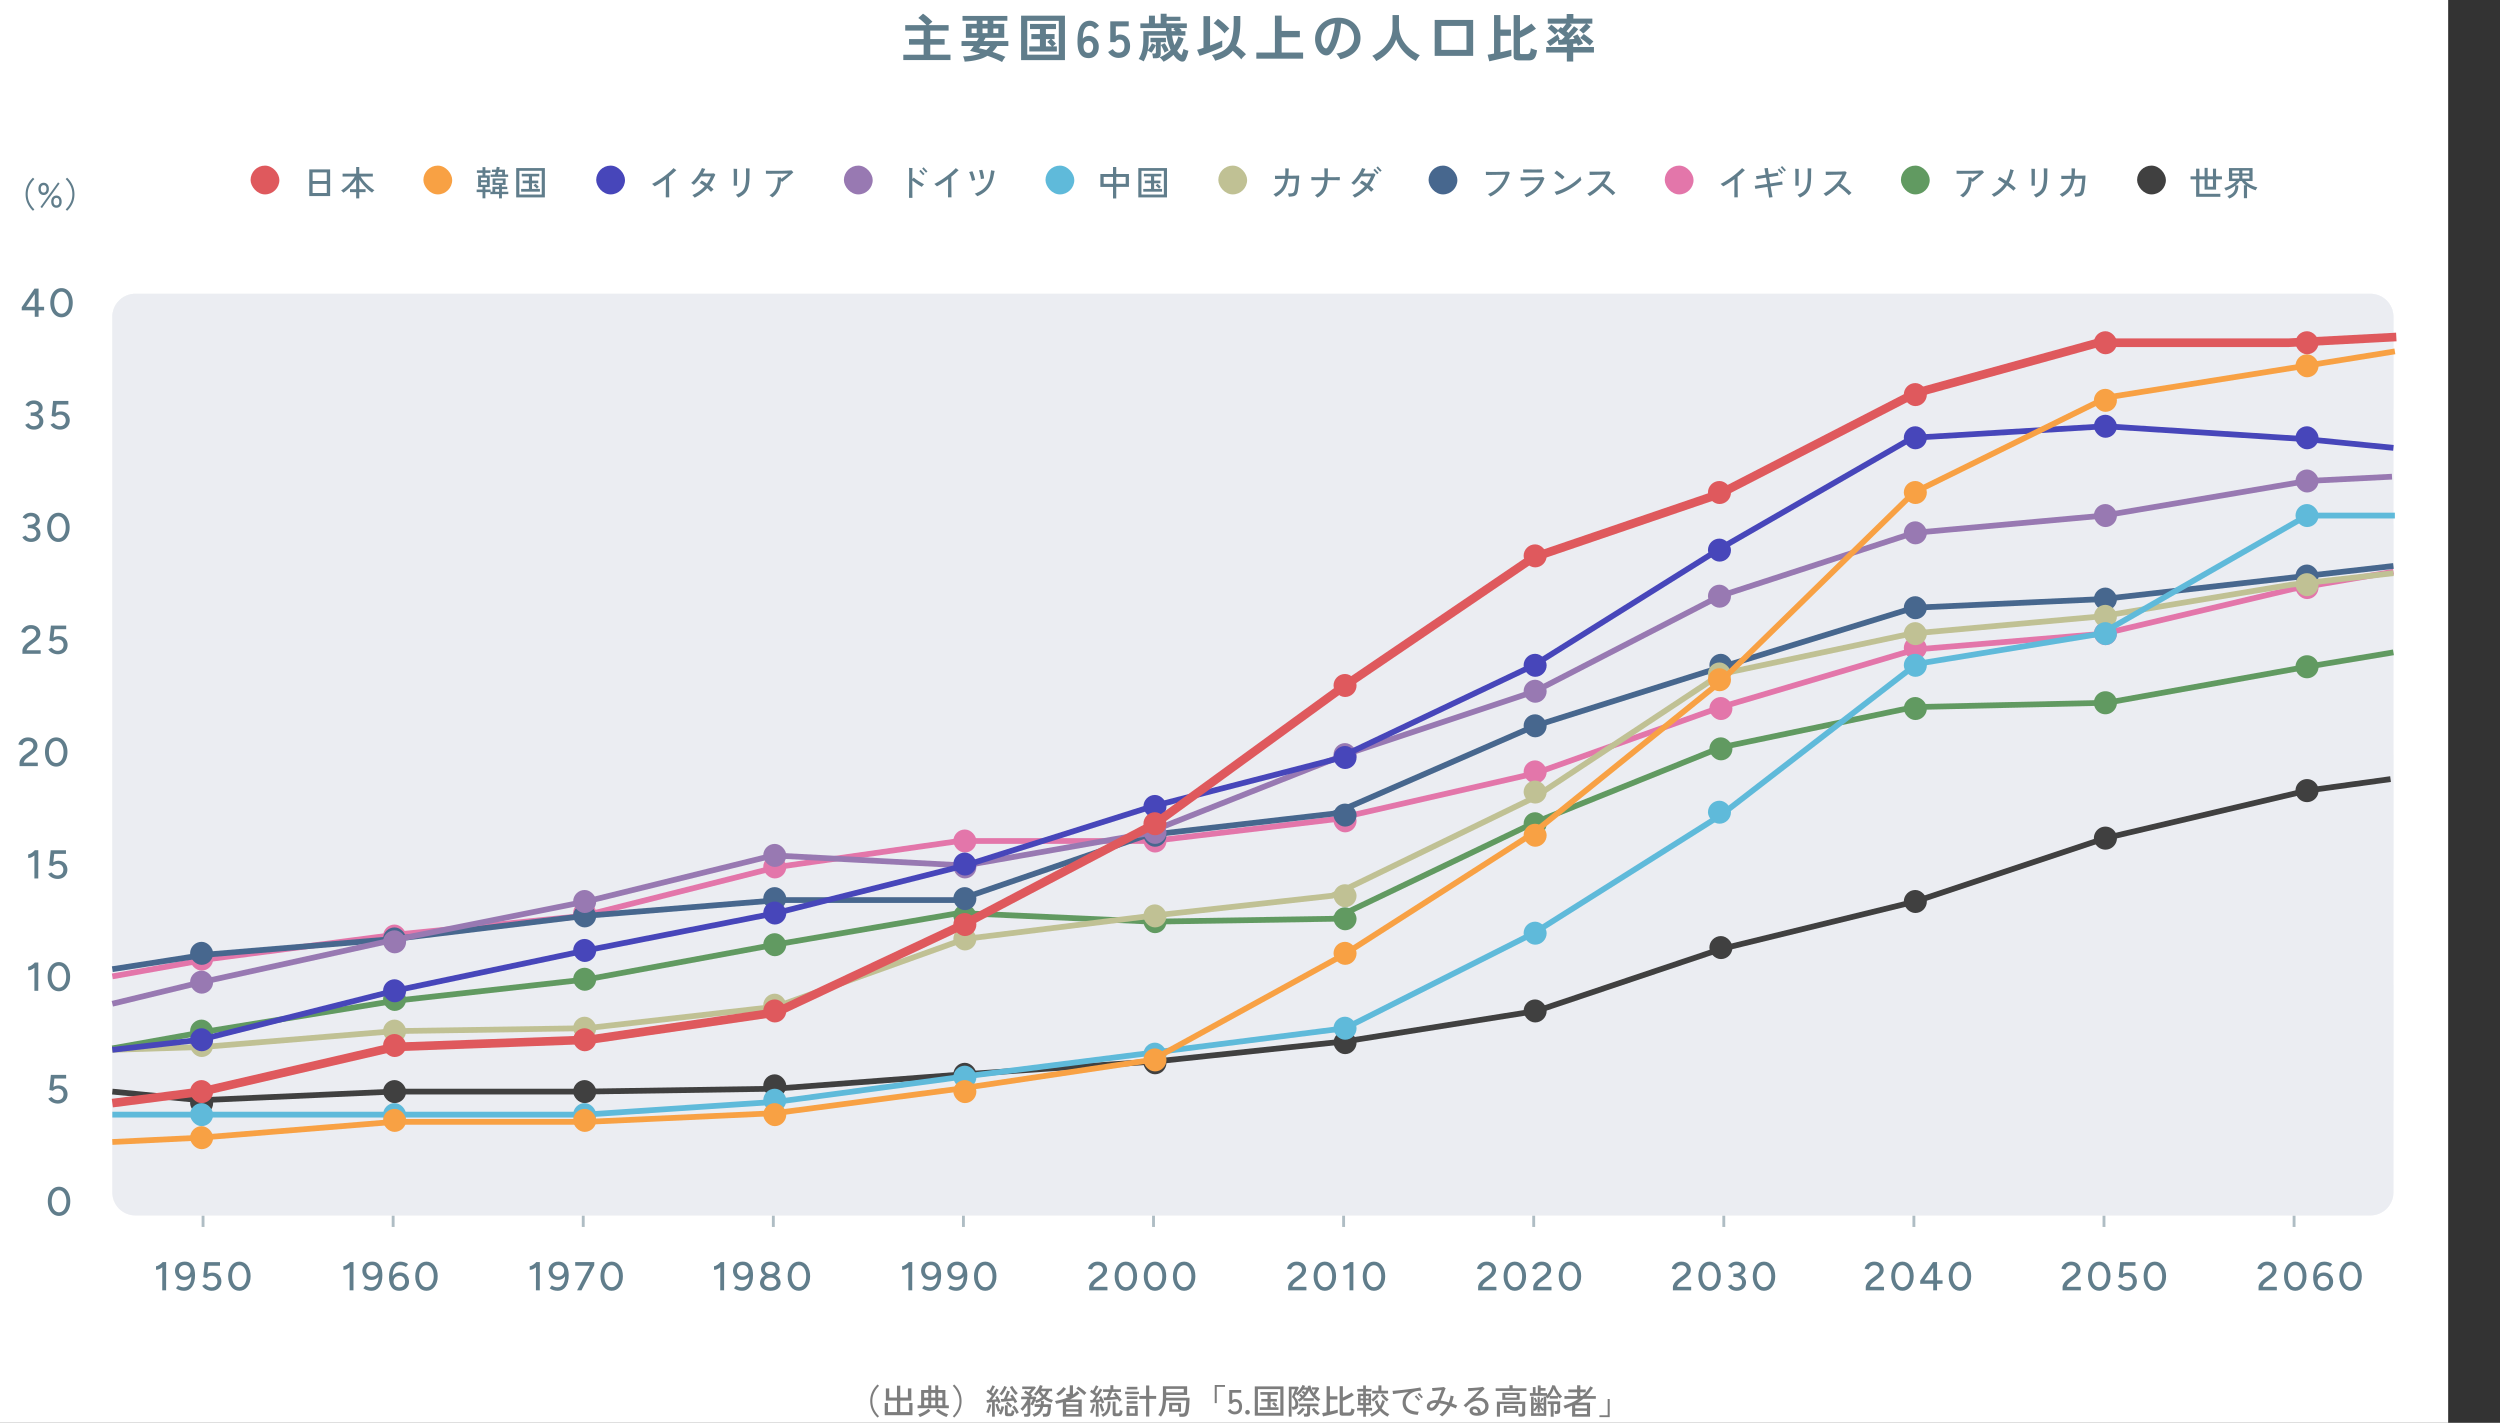 <svg width="868" height="494" fill="none" xmlns="http://www.w3.org/2000/svg"><rect width="100%" height="100%" fill="#333333" stroke="none"/><path fill="#fff" d="M0 0h850v494H0z"/><path d="M304.704 492.188a8.336 8.336 0 0 1-1.86-2.532c-.464-.976-.696-2.048-.696-3.216 0-1.168.232-2.236.696-3.204a8.29 8.29 0 0 1 1.86-2.544l.492.48a8.289 8.289 0 0 0-1.704 2.388c-.408.864-.612 1.824-.612 2.88 0 1.056.204 2.02.612 2.892a8.347 8.347 0 0 0 1.704 2.376l-.492.48Zm2.472-.84v-4.224h1.128v3.144h3.12v-3.984h-3.852v-4.236h1.164v3.18h2.688v-4.116h1.14v4.116h2.664v-3.18h1.176v4.236h-3.84v3.984h3.108v-3.144h1.14v4.224h-9.636Zm11.4-2.424v-.984h1.236v-5.328h2.484v-1.596h1.032v1.596h1.392v-1.596h1.032v1.596h2.484v5.328h1.2v.984h-10.86Zm.78 3.06a3.208 3.208 0 0 0-.252-.492c-.12-.2-.224-.348-.312-.444.408-.12.832-.284 1.272-.492.448-.208.872-.436 1.272-.684.4-.256.724-.512.972-.768l.72.732a8.651 8.651 0 0 1-1.044.828c-.408.272-.84.524-1.296.756-.456.232-.9.42-1.332.564Zm9.288 0a10.656 10.656 0 0 1-1.332-.564 12.785 12.785 0 0 1-1.296-.756 8.651 8.651 0 0 1-1.044-.828l.72-.732c.256.256.58.512.972.768.4.248.824.476 1.272.684a9.57 9.57 0 0 0 1.272.492 2.867 2.867 0 0 0-.312.444c-.12.2-.204.364-.252.492Zm-7.776-4.044h1.428v-1.728h-1.428v1.728Zm4.884 0h1.428v-1.728h-1.428v1.728Zm-2.424 0h1.392v-1.728h-1.392v1.728Zm-2.46-2.688h1.428v-1.656h-1.428v1.656Zm4.884 0h1.428v-1.656h-1.428v1.656Zm-2.424 0h1.392v-1.656h-1.392v1.656Zm7.968 6.936-.492-.48a8.047 8.047 0 0 0 1.704-2.376c.408-.872.612-1.836.612-2.892 0-1.056-.204-2.016-.612-2.88a7.994 7.994 0 0 0-1.704-2.388l.492-.48a8.29 8.29 0 0 1 1.86 2.544c.464.968.696 2.036.696 3.204 0 1.168-.232 2.24-.696 3.216a8.336 8.336 0 0 1-1.86 2.532Zm13.14-.312v-5.04c-.336.032-.66.064-.972.096-.312.032-.58.056-.804.072l-.144-.936h.348l.408-.024c.16-.176.332-.388.516-.636s.372-.508.564-.78a24.071 24.071 0 0 0-.912-.732 12.013 12.013 0 0 0-.96-.672l.516-.756c.088.056.18.12.276.192.104.064.208.132.312.204.12-.192.244-.404.372-.636a9.71 9.71 0 0 0 .36-.696c.112-.224.196-.408.252-.552l.876.336c-.152.32-.34.668-.564 1.044-.216.368-.424.704-.624 1.008.112.08.22.164.324.252.104.08.196.156.276.228.232-.352.436-.68.612-.984.184-.312.324-.568.42-.768l.84.42c-.176.32-.396.684-.66 1.092-.256.408-.528.82-.816 1.236-.288.408-.568.784-.84 1.128.28-.016.556-.036.828-.06.272-.024.52-.048.744-.072a6.583 6.583 0 0 0-.432-.768l.744-.384c.128.184.26.408.396.672.144.256.28.52.408.792.136.264.248.508.336.732a2.953 2.953 0 0 0-.42.18c-.168.088-.3.164-.396.228-.072-.2-.164-.432-.276-.696a14.17 14.17 0 0 0-.444.06c-.16.024-.328.044-.504.06v5.16h-.96Zm7.896-4.68a3.62 3.62 0 0 0-.216-.432 8.984 8.984 0 0 0-.276-.468l-.972.12c-.384.04-.78.084-1.188.132-.408.04-.792.076-1.152.108l-.852.06-.216-.972.492-.024.588-.024c.144-.28.288-.596.432-.948.152-.36.288-.708.408-1.044.128-.344.22-.632.276-.864l.996.264a8.762 8.762 0 0 1-.3.78c-.12.296-.248.6-.384.912-.128.304-.256.58-.384.828l.912-.072c.304-.032.58-.06.828-.084-.104-.16-.208-.312-.312-.456a5.898 5.898 0 0 0-.3-.384l.792-.456c.176.2.372.46.588.78.216.312.42.628.612.948.2.32.356.592.468.816-.096.04-.236.112-.42.216a4.08 4.08 0 0 0-.42.264Zm-2.448 4.512c-.344 0-.592-.056-.744-.168-.152-.112-.228-.308-.228-.588v-3h.96v2.496c0 .096.02.164.06.204.048.04.14.06.276.06h.42a.8.8 0 0 0 .348-.06c.08-.04.14-.14.18-.3.048-.16.088-.416.12-.768.104.056.252.116.444.18.192.056.352.104.48.144-.048.504-.128.884-.24 1.14-.112.264-.268.44-.468.528-.2.088-.456.132-.768.132h-.84Zm-2.316-.516a4.161 4.161 0 0 0-.408-.216 2.657 2.657 0 0 0-.432-.18c.088-.112.172-.252.252-.42.08-.168.16-.344.24-.528a2.66 2.66 0 0 0-.396.156c-.144.064-.26.124-.348.18a6.248 6.248 0 0 1-.216-.54c-.08-.232-.16-.476-.24-.732a68.15 68.15 0 0 1-.228-.744c-.064-.24-.116-.444-.156-.612l.804-.216c.056.2.128.448.216.744.096.296.2.592.312.888.112.296.216.544.312.744.104-.256.192-.516.264-.78.08-.272.136-.516.168-.732l.9.216c-.08.448-.212.924-.396 1.428-.184.504-.4.952-.648 1.344Zm5.088-6.828a9.535 9.535 0 0 1-.72-.792 16.01 16.01 0 0 1-.756-1.02 9.475 9.475 0 0 1-.564-.96l.876-.408c.112.232.272.508.48.828.208.312.44.62.696.924.256.296.508.548.756.756-.104.064-.24.168-.408.312-.16.144-.28.264-.36.36Zm-4.908.132a2.352 2.352 0 0 0-.384-.288 1.483 1.483 0 0 0-.42-.228c.224-.224.452-.5.684-.828.232-.328.444-.664.636-1.008a6.57 6.57 0 0 0 .432-.936l.9.372c-.128.304-.3.644-.516 1.02-.208.368-.432.72-.672 1.056a7.529 7.529 0 0 1-.66.84Zm5.184 6.432a7.557 7.557 0 0 0-.408-.792 12.007 12.007 0 0 0-.54-.864 5.995 5.995 0 0 0-.564-.732l.768-.516c.192.224.384.476.576.756.192.28.372.564.54.852.168.28.312.54.432.78-.056.024-.14.072-.252.144a4.431 4.431 0 0 0-.552.372Zm-9.696-.324c-.104-.04-.244-.092-.42-.156a1.993 1.993 0 0 0-.42-.132c.136-.224.268-.5.396-.828a14.2 14.2 0 0 0 .348-1.032 8.7 8.7 0 0 0 .228-.972l.816.18c-.048.304-.124.64-.228 1.008-.104.36-.22.712-.348 1.056a7.21 7.21 0 0 1-.372.876Zm7.512-1.86a6.983 6.983 0 0 0-.72-.804 5.916 5.916 0 0 0-.828-.684l.6-.612c.264.184.54.404.828.66.288.248.544.496.768.744-.056.056-.156.16-.3.312-.144.144-.26.272-.348.384Zm4.908 3.156a5.516 5.516 0 0 0-.096-.528 2.45 2.45 0 0 0-.132-.48h.84c.16 0 .276-.024.348-.072.072-.056.108-.16.108-.312v-2.796c-.256.4-.532.784-.828 1.152-.288.368-.572.692-.852.972a2.31 2.31 0 0 0-.372-.36 1.985 1.985 0 0 0-.408-.3c.304-.272.612-.604.924-.996.312-.392.6-.8.864-1.224a8.26 8.26 0 0 0 .636-1.164h-2.136v-.9h2.94a9.729 9.729 0 0 0-.648-.492c-.24-.176-.48-.34-.72-.492-.232-.152-.44-.28-.624-.384l.576-.72c.144.08.304.176.48.288.176.104.352.216.528.336.16-.176.34-.376.54-.6l.468-.54h-3.18v-.876h4.332l.432.348a9.24 9.24 0 0 1-.528.672c-.224.264-.456.532-.696.804l-.636.696c.112.08.22.164.324.252a3.3 3.3 0 0 1 .288.228l-.168.204c-.072.088-.144.18-.216.276h1.38l.408.312c-.04.112-.096.256-.168.432-.072.176-.152.368-.24.576.456-.136.876-.3 1.26-.492.384-.2.728-.428 1.032-.684a8.02 8.02 0 0 1-.588-.684 7.78 7.78 0 0 1-.492-.792c-.152.2-.308.388-.468.564-.16.176-.32.332-.48.468a5.823 5.823 0 0 0-.372-.312 1.638 1.638 0 0 0-.384-.252c.208-.168.42-.38.636-.636.216-.256.424-.532.624-.828a7.8 7.8 0 0 0 .516-.876 5.34 5.34 0 0 0 .348-.792l.96.264c-.12.312-.272.64-.456.984h3.72v.876h-1.008a8.349 8.349 0 0 1-.492 1.044c-.184.32-.392.62-.624.9a7.6 7.6 0 0 0 1.176.648c.416.184.848.34 1.296.468-.056.056-.12.144-.192.264a4.748 4.748 0 0 0-.18.348c-.056.12-.096.22-.12.3a8.707 8.707 0 0 1-1.428-.528 7.466 7.466 0 0 1-1.26-.768c-.296.256-.64.496-1.032.72l1.044.06a11.3 11.3 0 0 1-.096 1.08h2.544c-.008.52-.04 1.06-.096 1.62a11.72 11.72 0 0 1-.192 1.392c-.104.528-.292.88-.564 1.056-.264.176-.64.264-1.128.264h-.756a6.13 6.13 0 0 0-.096-.54 2.532 2.532 0 0 0-.144-.492h.816c.304 0 .508-.044.612-.132.112-.088.2-.272.264-.552a7.73 7.73 0 0 0 .12-.78c.032-.304.052-.6.06-.888h-1.608a5.434 5.434 0 0 1-.564 1.452 3.743 3.743 0 0 1-1.008 1.128c-.416.32-.948.592-1.596.816a2.85 2.85 0 0 0-.156-.288 8.957 8.957 0 0 0-.228-.36 1.198 1.198 0 0 0-.204-.252c.784-.208 1.388-.52 1.812-.936.424-.424.724-.944.9-1.56h-1.908v-.948h2.088c.048-.36.072-.74.072-1.14-.24.136-.496.264-.768.384-.272.112-.56.224-.864.336-.04-.104-.1-.232-.18-.384a4.738 4.738 0 0 0-.216-.408c-.136.312-.28.624-.432.936-.144.304-.264.54-.36.708a3.154 3.154 0 0 0-.408-.204 2.506 2.506 0 0 0-.444-.156v3.216c0 .704-.408 1.056-1.224 1.056h-.852Zm6.744-7.548c.16-.2.304-.408.432-.624.128-.224.24-.46.336-.708h-1.788c.136.248.288.484.456.708.176.224.364.432.564.624Zm-4.668 3.264c.096-.16.204-.36.324-.6.128-.248.244-.488.348-.72.112-.232.188-.4.228-.504h-.9v1.824Zm11.28 4.224v-5.016c-.368.112-.744.22-1.128.324-.376.096-.756.188-1.14.276a5.664 5.664 0 0 0-.132-.324 4.273 4.273 0 0 0-.18-.384 1.398 1.398 0 0 0-.18-.288 20.652 20.652 0 0 0 2.58-.576c.824-.24 1.588-.532 2.292-.876h-.792a3.792 3.792 0 0 0-.096-.516 3.082 3.082 0 0 0-.156-.48h.876c.168 0 .288-.02.36-.06.072-.048.108-.14.108-.276v-2.664h1.116v3.084a.61.61 0 0 1-.012.12c.28-.184.54-.38.78-.588a7.57 7.57 0 0 0 .684-.648l.816.72c-.464.464-.976.88-1.536 1.248-.56.36-1.152.684-1.776.972h4.068v5.952h-6.552Zm-1.524-7.188a2.018 2.018 0 0 0-.204-.228 3.378 3.378 0 0 0-.288-.3 2.16 2.16 0 0 0-.276-.24 6.62 6.62 0 0 0 .888-.612c.328-.256.636-.532.924-.828.288-.304.52-.588.696-.852l.9.612c-.208.28-.46.576-.756.888a11.97 11.97 0 0 1-.936.864c-.32.272-.636.504-.948.696Zm8.988-.24c-.224-.24-.492-.496-.804-.768a15.79 15.79 0 0 0-.96-.792c-.336-.264-.672-.5-1.008-.708l.696-.732c.328.208.664.44 1.008.696.344.248.672.5.984.756.312.256.58.504.804.744-.096.08-.224.208-.384.384a2.37 2.37 0 0 0-.336.42Zm-6.324 3.216h4.272v-.852h-4.272v.852Zm0 3.324h4.272v-.84h-4.272v.84Zm0-1.668h4.272v-.84h-4.272v.84Zm10.32 2.592v-5.04l-1.008.096c-.32.032-.596.056-.828.072l-.144-.936c.112-.008.232-.012.36-.012.128 0 .268-.004.42-.012.16-.176.332-.388.516-.636s.372-.508.564-.78a20.505 20.505 0 0 0-.936-.696 10.234 10.234 0 0 0-.972-.648l.516-.756c.088.048.176.104.264.168.088.056.18.116.276.18.12-.192.244-.408.372-.648.136-.24.26-.472.372-.696.112-.224.196-.408.252-.552l.876.336c-.152.32-.336.664-.552 1.032-.216.368-.428.7-.636.996.256.176.484.344.684.504.224-.352.424-.68.6-.984.184-.312.324-.568.42-.768l.84.42c-.176.32-.396.684-.66 1.092-.256.408-.528.82-.816 1.236-.288.408-.568.784-.84 1.128l.804-.048c.272-.024.52-.048.744-.072a6.583 6.583 0 0 0-.432-.768l.768-.348c.128.184.26.408.396.672.136.256.268.52.396.792.128.264.236.508.324.732a3.754 3.754 0 0 0-.42.168l-.42.192a3.255 3.255 0 0 0-.12-.324c-.04-.12-.088-.24-.144-.36l-.864.108v5.16h-.972Zm8.196-5.172a4.843 4.843 0 0 0-.3-.444 34.35 34.35 0 0 0-.36-.504c-.312.048-.68.096-1.104.144-.416.04-.848.08-1.296.12-.44.032-.864.06-1.272.084l-1.032.06-.156-.96c.136-.008.292-.012.468-.012l.612-.024c.16-.304.312-.632.456-.984.152-.352.272-.656.36-.912h-2.052v-.912h2.52v-1.416h1.044v1.416h2.652v.912h-3.072c-.104.28-.232.588-.384.924-.152.328-.3.632-.444.912l1.092-.072.972-.084a30.019 30.019 0 0 0-.42-.48 4.332 4.332 0 0 0-.384-.384l.732-.6c.144.136.312.312.504.528.192.208.392.436.6.684.216.248.412.492.588.732.184.232.336.44.456.624-.104.072-.24.176-.408.312a3.513 3.513 0 0 0-.372.336Zm-1.32 5.004c-.368 0-.632-.06-.792-.18-.16-.12-.24-.328-.24-.624v-4.296h1.008v3.78c0 .112.024.192.072.24.048.048.148.072.3.072h.432c.16 0 .28-.02.36-.06.088-.048.156-.156.204-.324.048-.168.088-.432.12-.792.112.056.264.12.456.192.192.064.356.116.492.156-.048.512-.132.9-.252 1.164-.112.264-.272.44-.48.528-.2.096-.464.144-.792.144h-.888Zm-4.38.192a2.82 2.82 0 0 0-.276-.42 2.02 2.02 0 0 0-.324-.372c.624-.232 1.1-.544 1.428-.936.328-.4.548-.892.66-1.476.12-.592.164-1.288.132-2.088h.996c.016.984-.06 1.816-.228 2.496-.16.68-.432 1.244-.816 1.692-.384.448-.908.816-1.572 1.104Zm-3.732-1.236a72.97 72.97 0 0 0-.408-.168 1.497 1.497 0 0 0-.42-.12c.136-.216.272-.492.408-.828.136-.344.256-.696.36-1.056.104-.368.18-.696.228-.984l.816.168a9.091 9.091 0 0 1-.228 1.032c-.104.368-.224.724-.36 1.068a6.77 6.77 0 0 1-.396.888Zm3.36-.468a9.326 9.326 0 0 1-.228-.54l-.252-.732-.228-.732a49.68 49.68 0 0 1-.18-.612l.816-.24c.064.208.148.472.252.792.112.312.228.624.348.936.12.304.228.548.324.732a3.412 3.412 0 0 0-.432.18c-.176.08-.316.152-.42.216Zm15.324 1.62v-6.132h-2.352v-1.008h2.352v-3.648h1.104v3.648h2.4v1.008h-2.4v6.132h-1.104Zm-6.768-.24v-3.408h3.864v3.408h-3.864Zm-.504-7.524v-.876h4.788v.876h-4.788Zm.576-1.656v-.9h3.672v.9h-3.672Zm0 3.324v-.888h3.672v.888h-3.672Zm0 1.656v-.876h3.672v.876h-3.672Zm.936 3.324h1.86v-1.644h-1.86v1.644Zm17.364 1.212a3.314 3.314 0 0 0-.06-.36 8.223 8.223 0 0 0-.084-.432 1.854 1.854 0 0 0-.096-.312h1.068c.36 0 .612-.056.756-.168.144-.112.256-.312.336-.6.064-.232.12-.516.168-.852.048-.336.088-.688.12-1.056.04-.368.068-.72.084-1.056.024-.336.036-.616.036-.84h-6.996a15.105 15.105 0 0 1-.288 2.316 8.338 8.338 0 0 1-.588 1.8 7.456 7.456 0 0 1-.888 1.476 7.812 7.812 0 0 0-.48-.3 1.88 1.88 0 0 0-.492-.216c.28-.36.52-.74.72-1.14.208-.4.38-.848.516-1.344a10.72 10.72 0 0 0 .3-1.74c.072-.656.108-1.428.108-2.316v-3.468h8.4v3.048h-7.26v.324c0 .104-.004.208-.012.312v.3h8.112c0 .4-.012.844-.036 1.332a32.11 32.11 0 0 1-.084 1.488 21.9 21.9 0 0 1-.156 1.416 6.736 6.736 0 0 1-.216 1.08c-.152.472-.38.808-.684 1.008-.304.2-.716.3-1.236.3h-1.068Zm-3.6-1.752v-3.084h4.128v3.084h-4.128Zm-1.02-6.72H411v-1.236h-6.096v1.236Zm2.064 5.844h2.052v-1.344h-2.052v1.344Zm14.784-2.124v-6.3h3.564v.648h-2.856v5.652h-.708Zm6.9 3.912c-.48 0-.936-.12-1.368-.36a2.642 2.642 0 0 1-.996-.972l.864-.552c.184.28.4.5.648.66.248.16.532.24.852.24.512 0 .9-.148 1.164-.444.272-.304.408-.728.408-1.272 0-.528-.12-.936-.36-1.224-.232-.288-.556-.432-.972-.432-.248 0-.48.06-.696.18-.208.12-.356.284-.444.492h-.948V482.6h4.14v.948h-3.108v2.628a1.58 1.58 0 0 1 1.068-.408c.448 0 .848.1 1.2.3.352.2.628.496.828.888.208.384.312.856.312 1.416 0 .872-.24 1.54-.72 2.004-.472.464-1.096.696-1.872.696Zm4.485.06a.807.807 0 0 1-.576-.228.792.792 0 0 1-.228-.564c0-.224.076-.412.228-.564.16-.16.352-.24.576-.24.216 0 .4.08.552.24.16.152.24.34.24.564 0 .216-.08.404-.24.564a.752.752 0 0 1-.552.228Zm2.52.396v-10.164h9.96v10.164h-9.96Zm1.092-.996h7.776v-8.22h-7.776v8.22Zm.624-.996v-.936h2.7v-1.98h-2.16v-.924h2.16v-1.44h-2.484v-.924h6.084v.924h-2.52v1.44h2.172v.924h-2.172v1.98h2.748v.936h-6.528Zm5.496-1.008a3.088 3.088 0 0 0-.336-.36 7.872 7.872 0 0 0-.468-.432 3.367 3.367 0 0 0-.408-.324l.66-.624c.104.072.236.18.396.324.16.144.316.288.468.432.152.136.26.248.324.336a2.85 2.85 0 0 0-.336.3c-.136.144-.236.26-.3.348Zm4.608 3.336v-10.416h3.072l.42.324c-.024.064-.084.204-.18.42l-.336.732c-.128.28-.256.556-.384.828a6.06 6.06 0 0 0 .864-.84c.28-.336.532-.684.756-1.044.224-.36.4-.704.528-1.032l.912.348a8.28 8.28 0 0 1-.132.276c-.048.096-.1.192-.156.288h1.344l-.072-.264-.048-.288.96-.156c.064.496.188.964.372 1.404.192.432.42.836.684 1.212.256-.4.488-.8.696-1.2h-1.284v-.768h2.148l.408.384c-.176.344-.396.724-.66 1.14-.256.416-.512.788-.768 1.116.28.296.576.564.888.804.312.24.628.452.948.636a3.343 3.343 0 0 0-.708.84c-.68-.448-1.304-.98-1.872-1.596-.568-.624-1.024-1.372-1.368-2.244a8.223 8.223 0 0 1-1.788 2.676h3.432v.924h-3.624v-.744c-.208.2-.432.388-.672.564-.232.176-.476.34-.732.492a3.044 3.044 0 0 0-.312-.372 1.931 1.931 0 0 0-.348-.324c.24-.12.468-.252.684-.396.216-.152.42-.312.612-.48a13.472 13.472 0 0 0-.744-.612l.54-.576c.12.088.244.192.372.312.136.112.26.224.372.336.08-.08.152-.16.216-.24l.204-.252a5.582 5.582 0 0 0-.408-.324 7.4 7.4 0 0 0-.408-.276l.504-.6c.112.08.232.168.36.264.136.096.26.192.372.288.088-.152.168-.304.24-.456.08-.16.152-.32.216-.48h-1.212a9.244 9.244 0 0 1-.912 1.176 7.39 7.39 0 0 1-.936.9 2.564 2.564 0 0 0-.264-.276 3.507 3.507 0 0 0-.312-.3 33.1 33.1 0 0 1-.3.648c-.08.176-.128.284-.144.324.368.336.672.724.912 1.164.24.432.36.896.36 1.392 0 .688-.16 1.18-.48 1.476-.32.288-.728.432-1.224.432h-.372a2.562 2.562 0 0 0-.276-.984v3.42h-.96Zm5.34.012a5.25 5.25 0 0 0-.096-.54 3.494 3.494 0 0 0-.144-.492h.792c.16 0 .272-.028.336-.084.072-.056.108-.16.108-.312v-2.16h-2.736v-.948h6.636v.948h-2.856v2.508c0 .376-.104.648-.312.816-.208.176-.524.264-.948.264h-.78Zm-4.38-3.432h.468c.264 0 .468-.08.612-.24.152-.168.228-.46.228-.876a2.56 2.56 0 0 0-.312-1.188 3.544 3.544 0 0 0-.876-1.092l.132-.324c.072-.176.16-.384.264-.624l.312-.744c.104-.248.192-.464.264-.648.08-.184.128-.304.144-.36h-1.236v6.096Zm9.12 2.94a7.37 7.37 0 0 1-1.14-.948 7.984 7.984 0 0 1-.96-1.14l.816-.552c.136.208.324.436.564.684.24.248.492.48.756.696.264.216.496.388.696.516a3.567 3.567 0 0 0-.732.744Zm-6.648-.024a6.2 6.2 0 0 0-.36-.384 1.96 1.96 0 0 0-.384-.348c.216-.12.456-.288.72-.504a7.93 7.93 0 0 0 .768-.696c.24-.248.432-.48.576-.696l.816.564a8.976 8.976 0 0 1-.996 1.14 7.137 7.137 0 0 1-1.14.924Zm15.408.18c-.44 0-.748-.064-.924-.192-.176-.12-.264-.34-.264-.66v-9.408h1.116v3.912c.352-.168.716-.348 1.092-.54.376-.2.732-.4 1.068-.6.336-.208.62-.396.852-.564l.78.924a23.538 23.538 0 0 1-2.496 1.38 20.6 20.6 0 0 1-1.296.576v3.708c0 .12.028.208.084.264.064.056.188.084.372.084h1.524c.224 0 .4-.036.528-.108.128-.072.224-.212.288-.42.072-.208.124-.512.156-.912.12.072.296.148.528.228.232.072.424.128.576.168-.072.592-.18 1.044-.324 1.356-.144.312-.336.524-.576.636-.24.112-.54.168-.9.168h-2.184Zm-6.96.24-.3-1.164.648-.12c.272-.048.568-.108.888-.18v-9.024h1.152v3.504h2.604v1.104h-2.604v4.176c.536-.12 1.052-.24 1.548-.36s.892-.224 1.188-.312v1.092a20.85 20.85 0 0 1-.864.252c-.344.096-.72.192-1.128.288-.4.104-.8.204-1.2.3-.4.096-.772.184-1.116.264-.336.08-.608.14-.816.18Zm13.932.096v-2.148h-2.112v-.912h2.112v-.876h-1.764v-4.032h1.764v-.78h-2.04v-.888h2.04v-1.224h.96v1.224h1.932v.888h-1.932v.78h1.776v4.032h-1.776v.876h2.136v.912h-2.136v2.148h-.96Zm2.94.012a4.689 4.689 0 0 0-.396-.636 2.078 2.078 0 0 0-.204-.252c1.208-.464 2.172-1.124 2.892-1.98a10.44 10.44 0 0 1-1.2-2.532l.936-.312c.096.376.216.732.36 1.068.144.328.308.644.492.948a7.2 7.2 0 0 0 .792-2.064l.924.3c-.28.992-.656 1.848-1.128 2.568.36.424.764.804 1.212 1.14.456.328.948.612 1.476.852a8.24 8.24 0 0 0-.204.252l-.252.348a4.49 4.49 0 0 0-.156.276c-1.056-.544-1.944-1.232-2.664-2.064-.728.84-1.688 1.536-2.88 2.088Zm.18-8.088v-.936h2.172v-1.86h1.044v1.86h2.316v.936h-5.532Zm5.1 2.784a8.285 8.285 0 0 1-1.116-.948 11.208 11.208 0 0 1-.984-1.14l.732-.552c.16.208.352.436.576.684.224.24.464.472.72.696.256.224.496.412.72.564a4.66 4.66 0 0 0-.324.336l-.324.36Zm-4.764.036a3.21 3.21 0 0 0-.336-.36 1.965 1.965 0 0 0-.336-.3c.224-.16.46-.352.708-.576.248-.232.484-.476.708-.732.224-.256.412-.5.564-.732l.732.564c-.272.384-.588.768-.948 1.152a9.4 9.4 0 0 1-1.092.984Zm-2.496.48h.924v-.852h-.924v.852Zm-1.872 0h.912v-.852h-.912v.852Zm1.872-1.548h.924v-.84h-.924v.84Zm-1.872 0h.912v-.84h-.912v.84Zm19.884 5.676c-1.208-.056-2.204-.264-2.988-.624-.776-.36-1.352-.848-1.728-1.464-.376-.616-.564-1.336-.564-2.16 0-.808.188-1.52.564-2.136a4.66 4.66 0 0 1 1.548-1.536c-.696.088-1.396.18-2.1.276-.696.088-1.34.172-1.932.252a68.77 68.77 0 0 0-1.404.204c0-.08-.012-.192-.036-.336l-.072-.456a2.825 2.825 0 0 0-.072-.348c.36-.024.804-.06 1.332-.108.536-.048 1.116-.104 1.74-.168l1.92-.216c.648-.08 1.272-.16 1.872-.24a52.93 52.93 0 0 0 1.644-.24c.488-.08.88-.152 1.176-.216.024.08.056.192.096.336l.144.432.132.336c-.16.008-.332.02-.516.036a7.884 7.884 0 0 0-.636.06 6.307 6.307 0 0 0-1.656.432 4.771 4.771 0 0 0-1.368.84 3.902 3.902 0 0 0-.936 1.224 3.57 3.57 0 0 0-.336 1.572c0 .976.36 1.732 1.08 2.268.728.536 1.88.84 3.456.912-.08.128-.156.304-.228.528a4.684 4.684 0 0 0-.132.54Zm1.272-5.736a2.823 2.823 0 0 0-.24-.276c-.12-.144-.256-.3-.408-.468-.152-.168-.292-.32-.42-.456-.12-.136-.2-.224-.24-.264l.516-.444.24.288c.128.136.264.288.408.456.152.168.288.32.408.456.128.136.212.228.252.276l-.516.432Zm-1.008.864a7.728 7.728 0 0 0-.252-.276c-.12-.144-.256-.3-.408-.468-.152-.168-.292-.32-.42-.456-.12-.136-.2-.224-.24-.264l.516-.444.24.288c.128.136.264.288.408.456.152.168.288.32.408.456.128.136.212.224.252.264l-.504.444Zm8.172 5.424a5.16 5.16 0 0 0-.444-.348 2.442 2.442 0 0 0-.504-.288 8.185 8.185 0 0 0 1.584-1.416c.496-.56.916-1.18 1.26-1.86a16.008 16.008 0 0 0-2.82-.648l-.072.144c-.392.824-.816 1.436-1.272 1.836-.456.4-.96.6-1.512.6-.256 0-.504-.052-.744-.156a1.396 1.396 0 0 1-.564-.492c-.144-.216-.216-.48-.216-.792 0-.432.128-.816.384-1.152.256-.336.616-.6 1.08-.792.472-.192 1.024-.288 1.656-.288.096 0 .192.004.288.012.104 0 .208.004.312.012.144-.312.288-.64.432-.984.144-.344.28-.68.408-1.008.136-.336.256-.636.36-.9.104-.272.18-.48.228-.624-.128.008-.332.028-.612.06l-.912.108c-.328.032-.644.068-.948.108-.304.032-.548.06-.732.084 0-.088-.008-.2-.024-.336a6.63 6.63 0 0 0-.06-.42 3.301 3.301 0 0 0-.048-.324c.168 0 .392-.008.672-.024.28-.024.588-.048.924-.072.336-.024.668-.052.996-.084l.876-.084c.264-.032.46-.06.588-.084.064.048.172.12.324.216l.36.216c-.048.08-.132.272-.252.576-.12.296-.264.656-.432 1.08-.168.416-.344.856-.528 1.32-.184.456-.364.888-.54 1.296.88.136 1.824.356 2.832.66.152-.384.28-.776.384-1.176.104-.4.176-.804.216-1.212l.552.132c.232.048.412.08.54.096a14.454 14.454 0 0 1-.708 2.472c.336.112.668.236.996.372.328.128.652.26.972.396-.048.064-.108.16-.18.288a6.14 6.14 0 0 0-.348.732c-.312-.16-.624-.304-.936-.432a23.051 23.051 0 0 0-.936-.384 10.63 10.63 0 0 1-1.248 1.98 8.994 8.994 0 0 1-1.632 1.584Zm-3.72-3.024c.288 0 .568-.14.84-.42.28-.288.556-.696.828-1.224h-.228a2.067 2.067 0 0 0-.228-.012c-.568 0-1.004.12-1.308.36-.304.24-.456.496-.456.768 0 .168.052.3.156.396a.622.622 0 0 0 .396.132Zm15.972 2.784c-.92.016-1.608-.152-2.064-.504-.456-.344-.668-.78-.636-1.308.04-.488.248-.856.624-1.104.384-.256.876-.348 1.476-.276.568.064.996.28 1.284.648.288.368.46.8.516 1.296.488-.184.864-.448 1.128-.792a1.86 1.86 0 0 0 .396-1.224c-.008-.672-.228-1.168-.66-1.488-.432-.328-.98-.492-1.644-.492-.728 0-1.392.14-1.992.42-.6.28-1.112.632-1.536 1.056-.176.176-.348.352-.516.528l-.36.396a5.529 5.529 0 0 0-.24-.252 10.83 10.83 0 0 0-.312-.3 2.993 2.993 0 0 0-.264-.24c.224-.176.492-.404.804-.684.32-.288.66-.604 1.02-.948a136.783 136.783 0 0 0 2.16-2.112c.344-.336.644-.636.9-.9.264-.272.468-.48.612-.624l-.804.096a164.93 164.93 0 0 0-3.036.324c0-.08-.012-.192-.036-.336a8.004 8.004 0 0 0-.06-.432 4.161 4.161 0 0 0-.048-.336c.232 0 .532-.008.9-.024s.764-.04 1.188-.072l1.248-.096c.416-.04.788-.08 1.116-.12a6.8 6.8 0 0 0 .756-.144c.04.04.096.108.168.204l.24.288c.08.088.144.16.192.216-.176.16-.448.42-.816.78-.368.352-.784.756-1.248 1.212l-1.392 1.392c.256-.08.52-.14.792-.18.272-.048.548-.072.828-.072.592 0 1.128.112 1.608.336.48.224.86.552 1.14.984.288.432.436.964.444 1.596a2.825 2.825 0 0 1-.492 1.68c-.328.488-.788.872-1.38 1.152-.584.28-1.252.432-2.004.456Zm-.348-1.008h.264l.264-.024a1.595 1.595 0 0 0-.276-.828.864.864 0 0 0-.6-.408c-.312-.056-.544-.024-.696.096a.577.577 0 0 0-.252.42c-.008.24.1.424.324.552.232.128.556.192.972.192Zm7.116 1.332v-5.232h9.84l-.012 4.116c0 .376-.104.652-.312.828-.208.176-.528.264-.96.264h-.984a3.21 3.21 0 0 0-.084-.528 2.6 2.6 0 0 0-.156-.48h.984c.16 0 .276-.028.348-.084.072-.064.108-.172.108-.324v-2.928h-7.704v4.368h-1.068Zm1.884-5.844v-2.448h6.024v2.448h-6.024Zm.528 4.524v-2.424h4.968v2.424h-4.968Zm-2.832-7.608v-.9h4.752v-1.092h1.152v1.092h4.764v.9h-10.668Zm3.336 2.304h3.96v-.912h-3.96v.912Zm.492 4.524h2.964v-.9h-2.964v.9Zm8.46 1.824v-6.672h.9v2.1h1.38v-2.052h.756v2.052h1.332v-2.088h.696c.048-.048.096-.1.144-.156l.168-.168h-5.784v-.936h1.032v-2.076h.936v2.076h.78v-2.664h.972v.924h1.716v.9h-1.716v.84h2.244v.72c.28-.336.54-.708.78-1.116.24-.416.448-.828.624-1.236a6.31 6.31 0 0 0 .396-1.116l.984.156c.136.432.332.884.588 1.356.264.464.56.908.888 1.332.328.416.66.772.996 1.068-.064.04-.152.108-.264.204-.104.088-.208.18-.312.276a1.77 1.77 0 0 0-.216.228c-.12-.12-.24-.248-.36-.384-.112-.136-.224-.28-.336-.432v.9h-2.856v-.852c-.216.288-.44.56-.672.816a2.019 2.019 0 0 0-.228-.24 2.179 2.179 0 0 0-.3-.252v6.492h-5.268Zm6.816.3v-4.392h-1.068v-.948h4.344v3.288c0 .368-.096.64-.288.816-.184.176-.488.264-.912.264h-.612a3.456 3.456 0 0 0-.072-.504 3.298 3.298 0 0 0-.12-.516h.588c.16 0 .264-.024.312-.072.056-.048.084-.144.084-.288v-2.04h-1.224v4.392h-1.032Zm-5.916-1.212h3.468v-1.104a3.227 3.227 0 0 0-.432.348 8.88 8.88 0 0 1-.468-.588 15.188 15.188 0 0 1-.432-.648v1.704h-.756v-1.716a7.593 7.593 0 0 1-.444.684 8.237 8.237 0 0 1-.504.612 1.71 1.71 0 0 0-.192-.156 4.688 4.688 0 0 0-.24-.18v1.044Zm5.616-5.976h2.784a12.137 12.137 0 0 1-.828-1.224 9.439 9.439 0 0 1-.624-1.236c-.136.376-.32.78-.552 1.212-.232.432-.492.848-.78 1.248Zm-5.616 4.656c.216-.232.428-.5.636-.804.208-.304.372-.572.492-.804h-1.128v1.608Zm2.796-2.52a2.847 2.847 0 0 0-.3-.12 3.212 3.212 0 0 0-.288-.108c.104-.192.204-.412.3-.66a6.06 6.06 0 0 0 .24-.696l.672.216c-.072.2-.164.424-.276.672-.104.248-.22.48-.348.696Zm-2.148.036a6.326 6.326 0 0 0-.264-.684 7.34 7.34 0 0 0-.324-.66l.624-.252c.104.184.208.4.312.648.112.24.204.464.276.672a3.398 3.398 0 0 0-.624.276Zm2.82 2.424v-1.548h-1.092c.128.232.292.496.492.792.2.288.4.54.6.756Zm9.876 2.568v-3.84a60.77 60.77 0 0 1-2.496 1.056 1.65 1.65 0 0 0-.144-.312 3.797 3.797 0 0 0-.216-.396 1.693 1.693 0 0 0-.18-.288 22.21 22.21 0 0 0 2.796-1.044c.888-.4 1.708-.856 2.46-1.368h-4.872v-.96h4.392v-1.32h-3.06v-.96h3.06v-1.476h1.104v1.476h1.884v.96h-1.884v1.32h.66a11.402 11.402 0 0 0 2.784-3.396l.972.516c-.36.56-.732 1.08-1.116 1.56-.384.48-.776.92-1.176 1.32h3.276v.96h-4.356c-.584.48-1.216.92-1.896 1.32h4.236v4.872h-6.228Zm1.08-.912h4.068v-1.116h-4.068v1.116Zm0-1.956h4.068v-1.08h-4.068v1.08Zm8.412 3.024v-.648h2.856v-5.652h.708v6.3h-3.564Z" fill="#7D7D7D"/><path opacity=".5" fill="#607D8B" d="M70 422h1v4h-1zm66 0h1v4h-1zm66 0h1v4h-1zm66 0h1v4h-1zm66 0h1v4h-1zm66 0h1v4h-1zm66 0h1v4h-1zm66 0h1v4h-1zm66 0h1v4h-1zm66 0h1v4h-1zm66 0h1v4h-1zm66 0h1v4h-1z"/><path d="m56.331 448 .014-7.994c-.686.546-1.414.91-2.17.868v-1.246c.616.014 1.652-.7 2.296-1.442v.014h1.218l-.014 9.8h-1.344Zm7.798-9.968c2.688 0 3.584 2.17 3.584 4.732 0 3.262-1.371 5.404-3.85 5.404-.98 0-2.002-.308-2.758-.868l.742-.994c.588.42 1.316.644 1.932.644 1.61 0 2.59-1.232 2.675-3.808-.518.784-1.4 1.26-2.478 1.26-1.89 0-3.22-1.358-3.22-3.206 0-1.848 1.358-3.164 3.373-3.164Zm0 1.204c-1.162 0-2.002.826-2.002 1.988 0 1.176.84 2.016 2.002 2.016s2.016-.84 2.016-2.016c0-1.162-.853-1.988-2.016-1.988Zm9.371 8.932c-1.204 0-2.646-.56-3.304-1.75l1.162-.532c.588.742 1.316 1.078 2.086 1.078 1.204 0 2.03-.798 2.03-2.002 0-1.176-.798-2.002-1.974-2.002-.686 0-1.344.336-1.68.756l-1.246-.28.504-5.236h5.306v1.26H72.31l-.336 2.926c.518-.322 1.162-.546 1.848-.532 1.736.014 3.052 1.274 3.052 3.066 0 1.918-1.4 3.248-3.374 3.248Zm9.607 0c-2.282 0-3.892-2.1-3.892-5.068 0-2.968 1.61-5.068 3.892-5.068 2.296 0 3.906 2.1 3.906 5.068 0 2.968-1.61 5.068-3.906 5.068Zm0-1.26c1.498 0 2.548-1.568 2.548-3.808 0-2.24-1.064-3.822-2.548-3.822s-2.534 1.582-2.534 3.822 1.05 3.808 2.534 3.808ZM121.379 448l.014-7.994c-.686.546-1.414.91-2.17.868v-1.246c.616.014 1.652-.7 2.296-1.442v.014h1.218l-.014 9.8h-1.344Zm7.798-9.968c2.688 0 3.584 2.17 3.584 4.732 0 3.262-1.372 5.404-3.85 5.404-.98 0-2.002-.308-2.758-.868l.742-.994c.588.42 1.316.644 1.932.644 1.61 0 2.59-1.232 2.674-3.808-.518.784-1.4 1.26-2.478 1.26-1.89 0-3.22-1.358-3.22-3.206 0-1.848 1.358-3.164 3.374-3.164Zm0 1.204c-1.162 0-2.002.826-2.002 1.988 0 1.176.84 2.016 2.002 2.016s2.016-.84 2.016-2.016c0-1.162-.854-1.988-2.016-1.988Zm9.469 8.932c-2.688 0-3.57-2.17-3.57-4.732 0-3.262 1.372-5.404 3.836-5.404.994 0 2.002.322 2.772.868l-.742.994c-.602-.42-1.33-.63-1.932-.63-1.624 0-2.59 1.232-2.688 3.808.532-.784 1.4-1.274 2.478-1.274 1.89 0 3.22 1.358 3.22 3.22 0 1.848-1.358 3.15-3.374 3.15Zm.014-1.204c1.148 0 1.988-.812 1.988-1.988s-.84-2.002-1.988-2.002c-1.176 0-2.016.826-2.016 2.002 0 1.176.84 1.988 2.016 1.988Zm9.399 1.204c-2.282 0-3.892-2.1-3.892-5.068 0-2.968 1.61-5.068 3.892-5.068 2.296 0 3.906 2.1 3.906 5.068 0 2.968-1.61 5.068-3.906 5.068Zm0-1.26c1.498 0 2.548-1.568 2.548-3.808 0-2.24-1.064-3.822-2.548-3.822s-2.534 1.582-2.534 3.822 1.05 3.808 2.534 3.808ZM186.071 448l.014-7.994c-.686.546-1.414.91-2.17.868v-1.246c.616.014 1.652-.7 2.296-1.442v.014h1.218l-.014 9.8h-1.344Zm7.798-9.968c2.688 0 3.584 2.17 3.584 4.732 0 3.262-1.372 5.404-3.85 5.404-.98 0-2.002-.308-2.758-.868l.742-.994c.588.42 1.316.644 1.932.644 1.61 0 2.59-1.232 2.674-3.808-.518.784-1.4 1.26-2.478 1.26-1.89 0-3.22-1.358-3.22-3.206 0-1.848 1.358-3.164 3.374-3.164Zm0 1.204c-1.162 0-2.002.826-2.002 1.988 0 1.176.84 2.016 2.002 2.016s2.016-.84 2.016-2.016c0-1.162-.854-1.988-2.016-1.988Zm6.486 8.764 4.466-8.54h-5.11v-1.26h6.622v1.106L201.881 448h-1.526Zm12.012.168c-2.282 0-3.892-2.1-3.892-5.068 0-2.968 1.61-5.068 3.892-5.068 2.296 0 3.906 2.1 3.906 5.068 0 2.968-1.61 5.068-3.906 5.068Zm0-1.26c1.498 0 2.548-1.568 2.548-3.808 0-2.24-1.064-3.822-2.548-3.822s-2.534 1.582-2.534 3.822 1.05 3.808 2.534 3.808ZM250.065 448l.014-7.994c-.686.546-1.414.91-2.17.868v-1.246c.616.014 1.652-.7 2.296-1.442v.014h1.218l-.014 9.8h-1.344Zm7.798-9.968c2.688 0 3.584 2.17 3.584 4.732 0 3.262-1.372 5.404-3.85 5.404-.98 0-2.002-.308-2.758-.868l.742-.994c.588.42 1.316.644 1.932.644 1.61 0 2.59-1.232 2.674-3.808-.518.784-1.4 1.26-2.478 1.26-1.89 0-3.22-1.358-3.22-3.206 0-1.848 1.358-3.164 3.374-3.164Zm0 1.204c-1.162 0-2.002.826-2.002 1.988 0 1.176.84 2.016 2.002 2.016s2.016-.84 2.016-2.016c0-1.162-.854-1.988-2.016-1.988Zm9.581 8.932c-2.184 0-3.57-1.106-3.57-2.716 0-1.162.658-2.086 1.764-2.548-.882-.434-1.414-1.218-1.414-2.212 0-1.568 1.274-2.66 3.22-2.66 1.96 0 3.234 1.092 3.234 2.66 0 .994-.532 1.778-1.414 2.212 1.106.462 1.764 1.386 1.764 2.548 0 1.61-1.386 2.716-3.584 2.716Zm0-5.81c1.092 0 1.876-.63 1.876-1.526 0-.966-.784-1.638-1.876-1.638-1.078 0-1.848.672-1.848 1.638 0 .896.77 1.526 1.848 1.526Zm0 4.62c1.288 0 2.184-.686 2.184-1.68 0-1.022-.896-1.722-2.184-1.722-1.26 0-2.156.7-2.156 1.722 0 .994.896 1.68 2.156 1.68Zm9.929 1.19c-2.282 0-3.892-2.1-3.892-5.068 0-2.968 1.61-5.068 3.892-5.068 2.296 0 3.906 2.1 3.906 5.068 0 2.968-1.61 5.068-3.906 5.068Zm0-1.26c1.498 0 2.548-1.568 2.548-3.808 0-2.24-1.064-3.822-2.548-3.822s-2.534 1.582-2.534 3.822 1.05 3.808 2.534 3.808ZM315.379 448l.014-7.994c-.686.546-1.414.91-2.17.868v-1.246c.616.014 1.652-.7 2.296-1.442v.014h1.218l-.014 9.8h-1.344Zm7.798-9.968c2.688 0 3.584 2.17 3.584 4.732 0 3.262-1.372 5.404-3.85 5.404-.98 0-2.002-.308-2.758-.868l.742-.994c.588.42 1.316.644 1.932.644 1.61 0 2.59-1.232 2.674-3.808-.518.784-1.4 1.26-2.478 1.26-1.89 0-3.22-1.358-3.22-3.206 0-1.848 1.358-3.164 3.374-3.164Zm0 1.204c-1.162 0-2.002.826-2.002 1.988 0 1.176.84 2.016 2.002 2.016s2.016-.84 2.016-2.016c0-1.162-.854-1.988-2.016-1.988Zm9.091-1.204c2.688 0 3.584 2.17 3.584 4.732 0 3.262-1.372 5.404-3.85 5.404-.98 0-2.002-.308-2.758-.868l.742-.994c.588.42 1.316.644 1.932.644 1.61 0 2.59-1.232 2.674-3.808-.518.784-1.4 1.26-2.478 1.26-1.89 0-3.22-1.358-3.22-3.206 0-1.848 1.358-3.164 3.374-3.164Zm0 1.204c-1.162 0-2.002.826-2.002 1.988 0 1.176.84 2.016 2.002 2.016s2.016-.84 2.016-2.016c0-1.162-.854-1.988-2.016-1.988Zm9.791 8.932c-2.282 0-3.892-2.1-3.892-5.068 0-2.968 1.61-5.068 3.892-5.068 2.296 0 3.906 2.1 3.906 5.068 0 2.968-1.61 5.068-3.906 5.068Zm0-1.26c1.498 0 2.548-1.568 2.548-3.808 0-2.24-1.064-3.822-2.548-3.822s-2.534 1.582-2.534 3.822 1.05 3.808 2.534 3.808Zm36.1 1.092v-1.106c0-.882.63-1.876 1.708-2.688l1.89-1.4c.658-.49 1.204-1.232 1.204-1.89 0-.896-.7-1.624-1.82-1.624-1.064 0-1.75.7-1.974 1.456l-1.414-.266c.308-1.288 1.568-2.45 3.332-2.45 2.016 0 3.276 1.218 3.29 2.884 0 1.078-.602 1.974-1.708 2.828l-1.75 1.316c-.644.462-1.134 1.022-1.316 1.708h4.9V448h-6.342Zm12.732.168c-2.282 0-3.892-2.1-3.892-5.068 0-2.968 1.61-5.068 3.892-5.068 2.296 0 3.906 2.1 3.906 5.068 0 2.968-1.61 5.068-3.906 5.068Zm0-1.26c1.498 0 2.548-1.568 2.548-3.808 0-2.24-1.064-3.822-2.548-3.822s-2.534 1.582-2.534 3.822 1.05 3.808 2.534 3.808Zm10.116 1.26c-2.282 0-3.892-2.1-3.892-5.068 0-2.968 1.61-5.068 3.892-5.068 2.296 0 3.906 2.1 3.906 5.068 0 2.968-1.61 5.068-3.906 5.068Zm0-1.26c1.498 0 2.548-1.568 2.548-3.808 0-2.24-1.064-3.822-2.548-3.822s-2.534 1.582-2.534 3.822 1.05 3.808 2.534 3.808Zm10.116 1.26c-2.282 0-3.892-2.1-3.892-5.068 0-2.968 1.61-5.068 3.892-5.068 2.296 0 3.906 2.1 3.906 5.068 0 2.968-1.61 5.068-3.906 5.068Zm0-1.26c1.498 0 2.548-1.568 2.548-3.808 0-2.24-1.064-3.822-2.548-3.822s-2.534 1.582-2.534 3.822 1.05 3.808 2.534 3.808ZM447.245 448v-1.106c0-.882.63-1.876 1.708-2.688l1.89-1.4c.658-.49 1.204-1.232 1.204-1.89 0-.896-.7-1.624-1.82-1.624-1.064 0-1.75.7-1.974 1.456l-1.414-.266c.308-1.288 1.568-2.45 3.332-2.45 2.016 0 3.276 1.218 3.29 2.884 0 1.078-.602 1.974-1.708 2.828l-1.75 1.316c-.644.462-1.134 1.022-1.316 1.708h4.9V448h-6.342Zm12.732.168c-2.282 0-3.892-2.1-3.892-5.068 0-2.968 1.61-5.068 3.892-5.068 2.296 0 3.906 2.1 3.906 5.068 0 2.968-1.61 5.068-3.906 5.068Zm0-1.26c1.498 0 2.548-1.568 2.548-3.808 0-2.24-1.064-3.822-2.548-3.822s-2.534 1.582-2.534 3.822 1.05 3.808 2.534 3.808Zm8.562 1.092.014-7.994c-.686.546-1.414.91-2.17.868v-1.246c.616.014 1.652-.7 2.296-1.442v.014h1.218l-.014 9.8h-1.344Zm8.498.168c-2.282 0-3.892-2.1-3.892-5.068 0-2.968 1.61-5.068 3.892-5.068 2.296 0 3.906 2.1 3.906 5.068 0 2.968-1.61 5.068-3.906 5.068Zm0-1.26c1.498 0 2.548-1.568 2.548-3.808 0-2.24-1.064-3.822-2.548-3.822s-2.534 1.582-2.534 3.822 1.05 3.808 2.534 3.808ZM513.206 448v-1.106c0-.882.63-1.876 1.708-2.688l1.89-1.4c.658-.49 1.204-1.232 1.204-1.89 0-.896-.7-1.624-1.82-1.624-1.064 0-1.75.7-1.974 1.456l-1.414-.266c.308-1.288 1.568-2.45 3.332-2.45 2.016 0 3.276 1.218 3.29 2.884 0 1.078-.602 1.974-1.708 2.828l-1.75 1.316c-.644.462-1.134 1.022-1.316 1.708h4.9V448h-6.342Zm12.732.168c-2.282 0-3.892-2.1-3.892-5.068 0-2.968 1.61-5.068 3.892-5.068 2.296 0 3.906 2.1 3.906 5.068 0 2.968-1.61 5.068-3.906 5.068Zm0-1.26c1.498 0 2.548-1.568 2.548-3.808 0-2.24-1.064-3.822-2.548-3.822s-2.534 1.582-2.534 3.822 1.05 3.808 2.534 3.808Zm6.406 1.092v-1.106c0-.882.63-1.876 1.708-2.688l1.89-1.4c.658-.49 1.204-1.232 1.204-1.89 0-.896-.7-1.624-1.82-1.624-1.064 0-1.75.7-1.974 1.456l-1.414-.266c.308-1.288 1.568-2.45 3.332-2.45 2.016 0 3.276 1.218 3.29 2.884 0 1.078-.602 1.974-1.708 2.828l-1.75 1.316c-.644.462-1.134 1.022-1.316 1.708h4.9V448h-6.342Zm12.732.168c-2.282 0-3.892-2.1-3.892-5.068 0-2.968 1.61-5.068 3.892-5.068 2.296 0 3.906 2.1 3.906 5.068 0 2.968-1.61 5.068-3.906 5.068Zm0-1.26c1.498 0 2.548-1.568 2.548-3.808 0-2.24-1.064-3.822-2.548-3.822s-2.534 1.582-2.534 3.822 1.05 3.808 2.534 3.808ZM580.829 448v-1.106c0-.882.63-1.876 1.708-2.688l1.89-1.4c.658-.49 1.204-1.232 1.204-1.89 0-.896-.7-1.624-1.82-1.624-1.064 0-1.75.7-1.974 1.456l-1.414-.266c.308-1.288 1.568-2.45 3.332-2.45 2.016 0 3.276 1.218 3.29 2.884 0 1.078-.602 1.974-1.708 2.828l-1.75 1.316c-.644.462-1.134 1.022-1.316 1.708h4.9V448h-6.342Zm12.732.168c-2.282 0-3.892-2.1-3.892-5.068 0-2.968 1.61-5.068 3.892-5.068 2.296 0 3.906 2.1 3.906 5.068 0 2.968-1.61 5.068-3.906 5.068Zm0-1.26c1.498 0 2.548-1.568 2.548-3.808 0-2.24-1.064-3.822-2.548-3.822s-2.534 1.582-2.534 3.822 1.05 3.808 2.534 3.808Zm9.43 1.26c-1.512 0-2.618-.756-3.052-1.694l1.19-.546c.266.406.714 1.022 1.778 1.022 1.176 0 1.932-.742 1.932-1.778 0-1.134-.938-1.792-2.66-1.792h-.35v-1.162h.35c1.526 0 2.436-.546 2.436-1.498 0-.812-.686-1.47-1.736-1.47-.686 0-1.302.294-1.694.938l-1.148-.518c.49-1.022 1.596-1.638 2.898-1.638 1.75 0 3.052 1.12 3.052 2.59 0 1.008-.616 1.736-1.568 2.156 1.106.476 1.806 1.344 1.806 2.52 0 1.75-1.456 2.87-3.234 2.87Zm9.462 0c-2.282 0-3.892-2.1-3.892-5.068 0-2.968 1.61-5.068 3.892-5.068 2.296 0 3.906 2.1 3.906 5.068 0 2.968-1.61 5.068-3.906 5.068Zm0-1.26c1.498 0 2.548-1.568 2.548-3.808 0-2.24-1.064-3.822-2.548-3.822s-2.534 1.582-2.534 3.822 1.05 3.808 2.534 3.808ZM647.789 448v-1.106c0-.882.63-1.876 1.708-2.688l1.89-1.4c.658-.49 1.204-1.232 1.204-1.89 0-.896-.7-1.624-1.82-1.624-1.064 0-1.75.7-1.974 1.456l-1.414-.266c.308-1.288 1.568-2.45 3.332-2.45 2.016 0 3.276 1.218 3.29 2.884 0 1.078-.602 1.974-1.708 2.828l-1.75 1.316c-.644.462-1.134 1.022-1.316 1.708h4.9V448h-6.342Zm12.732.168c-2.282 0-3.892-2.1-3.892-5.068 0-2.968 1.61-5.068 3.892-5.068 2.296 0 3.906 2.1 3.906 5.068 0 2.968-1.61 5.068-3.906 5.068Zm0-1.26c1.498 0 2.548-1.568 2.548-3.808 0-2.24-1.064-3.822-2.548-3.822s-2.534 1.582-2.534 3.822 1.05 3.808 2.534 3.808Zm6.168-1.162v-1.078l4.424-6.468h1.428v6.328h1.918v1.218h-1.918V448h-1.33v-2.254h-4.522Zm1.512-1.218h3.01v-4.41l-3.01 4.41Zm12.292 3.64c-2.282 0-3.892-2.1-3.892-5.068 0-2.968 1.61-5.068 3.892-5.068 2.296 0 3.906 2.1 3.906 5.068 0 2.968-1.61 5.068-3.906 5.068Zm0-1.26c1.498 0 2.548-1.568 2.548-3.808 0-2.24-1.064-3.822-2.548-3.822s-2.534 1.582-2.534 3.822 1.05 3.808 2.534 3.808ZM784.171 448v-1.106c0-.882.63-1.876 1.708-2.688l1.89-1.4c.658-.49 1.204-1.232 1.204-1.89 0-.896-.7-1.624-1.82-1.624-1.064 0-1.75.7-1.974 1.456l-1.414-.266c.308-1.288 1.568-2.45 3.332-2.45 2.016 0 3.276 1.218 3.29 2.884 0 1.078-.602 1.974-1.708 2.828l-1.75 1.316c-.644.462-1.134 1.022-1.316 1.708h4.9V448h-6.342Zm12.733.168c-2.282 0-3.892-2.1-3.892-5.068 0-2.968 1.61-5.068 3.892-5.068 2.296 0 3.906 2.1 3.906 5.068 0 2.968-1.61 5.068-3.906 5.068Zm0-1.26c1.498 0 2.548-1.568 2.548-3.808 0-2.24-1.064-3.822-2.548-3.822s-2.534 1.582-2.534 3.822 1.05 3.808 2.534 3.808Zm9.794 1.26c-2.688 0-3.57-2.17-3.57-4.732 0-3.262 1.372-5.404 3.836-5.404.994 0 2.002.322 2.772.868l-.742.994c-.602-.42-1.33-.63-1.932-.63-1.624 0-2.59 1.232-2.688 3.808.532-.784 1.4-1.274 2.478-1.274 1.89 0 3.22 1.358 3.22 3.22 0 1.848-1.358 3.15-3.374 3.15Zm.014-1.204c1.148 0 1.988-.812 1.988-1.988s-.84-2.002-1.988-2.002c-1.176 0-2.016.826-2.016 2.002 0 1.176.84 1.988 2.016 1.988Zm9.399 1.204c-2.282 0-3.892-2.1-3.892-5.068 0-2.968 1.61-5.068 3.892-5.068 2.296 0 3.906 2.1 3.906 5.068 0 2.968-1.61 5.068-3.906 5.068Zm0-1.26c1.498 0 2.548-1.568 2.548-3.808 0-2.24-1.064-3.822-2.548-3.822s-2.534 1.582-2.534 3.822 1.05 3.808 2.534 3.808ZM716.124 448v-1.106c0-.882.63-1.876 1.708-2.688l1.89-1.4c.658-.49 1.204-1.232 1.204-1.89 0-.896-.7-1.624-1.82-1.624-1.064 0-1.75.7-1.974 1.456l-1.414-.266c.308-1.288 1.568-2.45 3.332-2.45 2.016 0 3.276 1.218 3.29 2.884 0 1.078-.602 1.974-1.708 2.828l-1.75 1.316c-.644.462-1.134 1.022-1.316 1.708h4.9V448h-6.342Zm12.732.168c-2.282 0-3.892-2.1-3.892-5.068 0-2.968 1.61-5.068 3.892-5.068 2.296 0 3.906 2.1 3.906 5.068 0 2.968-1.61 5.068-3.906 5.068Zm0-1.26c1.498 0 2.548-1.568 2.548-3.808 0-2.24-1.064-3.822-2.548-3.822s-2.534 1.582-2.534 3.822 1.05 3.808 2.534 3.808Zm9.696 1.26c-1.204 0-2.646-.56-3.304-1.75l1.162-.532c.588.742 1.316 1.078 2.086 1.078 1.204 0 2.03-.798 2.03-2.002 0-1.176-.798-2.002-1.974-2.002-.686 0-1.344.336-1.68.756l-1.246-.28.504-5.236h5.306v1.26h-4.074l-.336 2.926c.518-.322 1.162-.546 1.848-.532 1.736.014 3.052 1.274 3.052 3.066 0 1.918-1.4 3.248-3.374 3.248Zm9.606 0c-2.282 0-3.892-2.1-3.892-5.068 0-2.968 1.61-5.068 3.892-5.068 2.296 0 3.906 2.1 3.906 5.068 0 2.968-1.61 5.068-3.906 5.068Zm0-1.26c1.498 0 2.548-1.568 2.548-3.808 0-2.24-1.064-3.822-2.548-3.822s-2.534 1.582-2.534 3.822 1.05 3.808 2.534 3.808Z" fill="#607D8B"/><path d="M39 110a8 8 0 0 1 8-8h776a8 8 0 0 1 8 8v304a8 8 0 0 1-8 8H47a8 8 0 0 1-8-8V110Z" fill="#E1E5EB" fill-opacity=".32"/><path d="M39 110a8 8 0 0 1 8-8h776a8 8 0 0 1 8 8v304a8 8 0 0 1-8 8H47a8 8 0 0 1-8-8V110Z" fill="#EBEDF2"/><path d="M39 342h792v40H39v-40Zm0-80h792v40H39v-40Zm0-80h792v40H39v-40Zm0-72a8 8 0 0 1 8-8h776a8 8 0 0 1 8 8v32H39v-32Z" fill="#EBEDF2" fill-opacity=".3" style="mix-blend-mode:multiply"/><path d="M20.494 422.168c-2.282 0-3.892-2.1-3.892-5.068 0-2.968 1.61-5.068 3.892-5.068 2.296 0 3.906 2.1 3.906 5.068 0 2.968-1.61 5.068-3.906 5.068Zm0-1.26c1.498 0 2.548-1.568 2.548-3.808 0-2.24-1.064-3.822-2.548-3.822s-2.534 1.582-2.534 3.822 1.05 3.808 2.534 3.808ZM7.546 107.746v-1.078l4.424-6.468h1.428v6.328h1.918v1.218h-1.918V110h-1.33v-2.254H7.546Zm1.512-1.218h3.01v-4.41l-3.01 4.41Zm12.292 3.64c-2.282 0-3.892-2.1-3.892-5.068 0-2.968 1.61-5.068 3.892-5.068 2.296 0 3.906 2.1 3.906 5.068 0 2.968-1.61 5.068-3.906 5.068Zm0-1.26c1.498 0 2.548-1.568 2.548-3.808 0-2.24-1.064-3.822-2.548-3.822s-2.534 1.582-2.534 3.822 1.05 3.808 2.534 3.808Zm-10.542 79.26c-1.512 0-2.618-.756-3.052-1.694l1.19-.546c.266.406.714 1.022 1.778 1.022 1.176 0 1.932-.742 1.932-1.778 0-1.134-.938-1.792-2.66-1.792h-.35v-1.162h.35c1.526 0 2.436-.546 2.436-1.498 0-.812-.686-1.47-1.736-1.47-.686 0-1.302.294-1.694.938l-1.148-.518c.49-1.022 1.596-1.638 2.898-1.638 1.75 0 3.052 1.12 3.052 2.59 0 1.008-.616 1.736-1.568 2.156 1.106.476 1.806 1.344 1.806 2.52 0 1.75-1.456 2.87-3.234 2.87Zm9.462 0c-2.282 0-3.892-2.1-3.892-5.068 0-2.968 1.61-5.068 3.892-5.068 2.296 0 3.906 2.1 3.906 5.068 0 2.968-1.61 5.068-3.906 5.068Zm0-1.26c1.498 0 2.548-1.568 2.548-3.808 0-2.24-1.064-3.822-2.548-3.822s-2.534 1.582-2.534 3.822 1.05 3.808 2.534 3.808ZM7.784 227v-1.106c0-.882.63-1.876 1.708-2.688l1.89-1.4c.658-.49 1.204-1.232 1.204-1.89 0-.896-.7-1.624-1.82-1.624-1.064 0-1.75.7-1.974 1.456l-1.414-.266c.308-1.288 1.568-2.45 3.332-2.45 2.016 0 3.276 1.218 3.29 2.884 0 1.078-.602 1.974-1.708 2.828l-1.75 1.316c-.644.462-1.134 1.022-1.316 1.708h4.9V227H7.784Zm12.312.168c-1.204 0-2.646-.56-3.304-1.75l1.162-.532c.588.742 1.316 1.078 2.086 1.078 1.204 0 2.03-.798 2.03-2.002 0-1.176-.798-2.002-1.974-2.002-.686 0-1.344.336-1.68.756l-1.246-.28.504-5.236h5.306v1.26h-4.074l-.336 2.926c.518-.322 1.162-.546 1.848-.532 1.736.014 3.052 1.274 3.052 3.066 0 1.918-1.4 3.248-3.374 3.248ZM6.784 266v-1.106c0-.882.63-1.876 1.708-2.688l1.89-1.4c.658-.49 1.204-1.232 1.204-1.89 0-.896-.7-1.624-1.82-1.624-1.064 0-1.75.7-1.974 1.456l-1.414-.266c.308-1.288 1.568-2.45 3.332-2.45 2.016 0 3.276 1.218 3.29 2.884 0 1.078-.602 1.974-1.708 2.828l-1.75 1.316c-.644.462-1.134 1.022-1.316 1.708h4.9V266H6.784Zm12.732.168c-2.282 0-3.892-2.1-3.892-5.068 0-2.968 1.61-5.068 3.892-5.068 2.296 0 3.906 2.1 3.906 5.068 0 2.968-1.61 5.068-3.906 5.068Zm0-1.26c1.498 0 2.548-1.568 2.548-3.808 0-2.24-1.064-3.822-2.548-3.822s-2.534 1.582-2.534 3.822 1.05 3.808 2.534 3.808ZM11.94 305l.014-7.994c-.686.546-1.414.91-2.17.868v-1.246c.616.014 1.652-.7 2.296-1.442v.014h1.218l-.014 9.8H11.94Zm8.078.168c-1.204 0-2.646-.56-3.304-1.75l1.162-.532c.588.742 1.316 1.078 2.086 1.078 1.204 0 2.03-.798 2.03-2.002 0-1.176-.798-2.002-1.974-2.002-.686 0-1.344.336-1.68.756l-1.246-.28.504-5.236h5.306v1.26h-4.074l-.336 2.926c.518-.322 1.162-.546 1.848-.532 1.736.014 3.052 1.274 3.052 3.066 0 1.918-1.4 3.248-3.374 3.248ZM11.94 344l.014-7.994c-.686.546-1.414.91-2.17.868v-1.246c.616.014 1.652-.7 2.296-1.442v.014h1.218l-.014 9.8H11.94Zm8.498.168c-2.282 0-3.892-2.1-3.892-5.068 0-2.968 1.61-5.068 3.892-5.068 2.296 0 3.906 2.1 3.906 5.068 0 2.968-1.61 5.068-3.906 5.068Zm0-1.26c1.498 0 2.548-1.568 2.548-3.808 0-2.24-1.064-3.822-2.548-3.822s-2.534 1.582-2.534 3.822 1.05 3.808 2.534 3.808Zm-8.63-193.74c-1.512 0-2.618-.756-3.052-1.694l1.19-.546c.266.406.714 1.022 1.778 1.022 1.176 0 1.932-.742 1.932-1.778 0-1.134-.938-1.792-2.66-1.792h-.35v-1.162h.35c1.526 0 2.436-.546 2.436-1.498 0-.812-.686-1.47-1.736-1.47-.686 0-1.302.294-1.694.938l-1.148-.518c.49-1.022 1.596-1.638 2.898-1.638 1.75 0 3.052 1.12 3.052 2.59 0 1.008-.616 1.736-1.568 2.156 1.106.476 1.806 1.344 1.806 2.52 0 1.75-1.456 2.87-3.234 2.87Zm9.042 0c-1.204 0-2.646-.56-3.304-1.75l1.162-.532c.588.742 1.316 1.078 2.086 1.078 1.204 0 2.03-.798 2.03-2.002 0-1.176-.798-2.002-1.974-2.002-.686 0-1.344.336-1.68.756l-1.246-.28.504-5.236h5.306v1.26H19.66l-.336 2.926c.518-.322 1.162-.546 1.848-.532 1.736.014 3.052 1.274 3.052 3.066 0 1.918-1.4 3.248-3.374 3.248Zm-.776 234c-1.204 0-2.646-.56-3.304-1.75l1.162-.532c.588.742 1.316 1.078 2.086 1.078 1.204 0 2.03-.798 2.03-2.002 0-1.176-.798-2.002-1.974-2.002-.686 0-1.344.336-1.68.756l-1.246-.28.504-5.236h5.306v1.26h-4.074l-.336 2.926c.518-.322 1.162-.546 1.848-.532 1.736.014 3.052 1.274 3.052 3.066 0 1.918-1.4 3.248-3.374 3.248Zm-8.628-309.98a8.336 8.336 0 0 1-1.86-2.532c-.464-.976-.696-2.048-.696-3.216 0-1.168.232-2.236.696-3.204a8.291 8.291 0 0 1 1.86-2.544l.492.48a8.289 8.289 0 0 0-1.704 2.388c-.408.864-.612 1.824-.612 2.88 0 1.056.204 2.02.612 2.892a8.347 8.347 0 0 0 1.704 2.376l-.492.48Zm3.708-5.484c-.544 0-.984-.192-1.32-.576-.328-.384-.492-.904-.492-1.56 0-.648.164-1.16.492-1.536.336-.384.776-.576 1.32-.576s.98.192 1.308.576c.336.376.504.888.504 1.536 0 .656-.168 1.176-.504 1.56-.328.384-.764.576-1.308.576Zm4.44 4.428c-.536 0-.972-.188-1.308-.564-.336-.384-.504-.9-.504-1.548s.168-1.164.504-1.548c.336-.384.772-.576 1.308-.576.544 0 .98.192 1.308.576.336.384.504.9.504 1.548s-.168 1.164-.504 1.548c-.328.376-.764.564-1.308.564Zm-5.016.108-.54-.384 6.12-8.532.528.396-6.108 8.52Zm5.016-.924c.32 0 .564-.112.732-.336.168-.224.252-.544.252-.96 0-.416-.084-.736-.252-.96-.168-.224-.412-.336-.732-.336s-.564.112-.732.336c-.168.224-.252.544-.252.96 0 .416.084.736.252.96.168.224.412.336.732.336Zm-4.44-4.452c.312 0 .552-.112.72-.336.168-.224.252-.544.252-.96 0-.408-.084-.724-.252-.948-.168-.224-.408-.336-.72-.336-.32 0-.564.112-.732.336-.168.224-.252.54-.252.948 0 .416.084.736.252.96.168.224.412.336.732.336Zm8.142 6.324-.492-.48a8.047 8.047 0 0 0 1.704-2.376c.408-.872.612-1.836.612-2.892 0-1.056-.204-2.016-.612-2.88a7.994 7.994 0 0 0-1.704-2.388l.492-.48a8.29 8.29 0 0 1 1.86 2.544c.464.968.696 2.036.696 3.204 0 1.168-.232 2.24-.696 3.216a8.336 8.336 0 0 1-1.86 2.532Z" fill="#607D8B"/><rect x="87" y="57.5" width="10" height="10" rx="5" fill="#DF595D"/><path d="M107.376 68.072v-9.264h7.248v9.264h-7.248Zm1.164-1.056h4.92V63.86h-4.92v3.156Zm0-4.176h4.92v-2.976h-4.92v2.976Zm15.12 6.036v-2.172h-2.136v-1.02h2.136V62.36c-.36.56-.784 1.124-1.272 1.692-.48.56-.992 1.088-1.536 1.584-.544.488-1.084.912-1.62 1.272a2.993 2.993 0 0 0-.24-.264 3.707 3.707 0 0 0-.3-.312 2.266 2.266 0 0 0-.264-.216c.44-.248.884-.556 1.332-.924.456-.368.896-.772 1.32-1.212.424-.44.816-.888 1.176-1.344.368-.464.676-.908.924-1.332h-4.236v-1.008h4.716v-2.304h1.08v2.304h4.704v1.008h-4.224c.264.448.58.9.948 1.356.368.456.764.896 1.188 1.32.432.424.872.816 1.32 1.176.456.352.9.648 1.332.888a2.37 2.37 0 0 0-.276.228c-.112.104-.22.212-.324.324a3.873 3.873 0 0 0-.228.288 15.083 15.083 0 0 1-1.668-1.308 17.64 17.64 0 0 1-1.524-1.572 15.54 15.54 0 0 1-1.248-1.692v3.372h2.184v1.02h-2.184v2.172h-1.08Z" fill="#607D8B"/><rect x="147" y="57.5" width="10" height="10" rx="5" fill="#F8A144"/><path d="M173.268 68.876V67.4h-3.012v-.696h-1.728v2.148h-.996v-2.148h-2.04v-.888h2.04v-.876h-1.524v-4.044h1.524v-.876h-1.956v-.876h1.956v-1.116h.996v1.116h1.752v.876h-1.752v.876h1.512v4.044h-1.512v.876h1.824v.744h.624v-1.716h2.292v-.636h-2.232v-2.244h4.512v2.244h-1.284v.636h1.86v.816h-1.86v.9h2.22v.84h-2.22v1.476h-.996Zm-2.928-7.464v-.804h1.5c.04-.12.08-.256.12-.408.048-.152.092-.312.132-.48h-1.296v-.816h1.488c.04-.192.076-.372.108-.54.04-.168.068-.312.084-.432l1.008.096c-.016.112-.04.244-.072.396-.032.152-.068.312-.108.48h2.028v1.704h1.104v.804h-6.096Zm1.68 2.076h2.544v-.804h-2.544v.804Zm-5.028.672h2.064v-.852h-2.064v.852Zm0-1.62h2.064v-.84h-2.064v.84Zm5.868-1.932h1.488v-.888h-1.236c-.04.16-.084.316-.132.468-.04.152-.08.292-.12.42Zm-.912 5.952h1.32v-.9h-1.32v.9Zm7.272 1.968V58.364h9.96v10.164h-9.96Zm1.092-.996h7.776v-8.22h-7.776v8.22Zm.624-.996V65.6h2.7v-1.98h-2.16v-.924h2.16v-1.44h-2.484v-.924h6.084v.924h-2.52v1.44h2.172v.924h-2.172v1.98h2.748v.936h-6.528Zm5.496-1.008a3.088 3.088 0 0 0-.336-.36 7.872 7.872 0 0 0-.468-.432 3.367 3.367 0 0 0-.408-.324l.66-.624c.104.072.236.18.396.324.16.144.316.288.468.432.152.136.26.248.324.336a2.85 2.85 0 0 0-.336.3c-.136.144-.236.26-.3.348Z" fill="#607D8B"/><rect x="207" y="57.5" width="10" height="10" rx="5" fill="#4746BA"/><path d="M231.156 68.504v-.84c.008-.368.012-.784.012-1.248.008-.472.012-.96.012-1.464.008-.504.012-.996.012-1.476v-1.284c-.664.496-1.332.964-2.004 1.404-.664.432-1.292.8-1.884 1.104a2.899 2.899 0 0 0-.264-.252 7.652 7.652 0 0 0-.372-.348 2.926 2.926 0 0 0-.276-.252 15.651 15.651 0 0 0 1.584-.852c.56-.336 1.116-.696 1.668-1.08.56-.392 1.1-.792 1.62-1.2.52-.416 1-.824 1.44-1.224.448-.408.832-.784 1.152-1.128.064.056.16.132.288.228.128.096.256.188.384.276l.312.204a27.763 27.763 0 0 1-2.544 2.268v1.38l.024 1.692c.008.584.012 1.152.012 1.704.008.544.012 1.028.012 1.452.008.424.012.736.012.936h-1.2Zm10.02.132a4.414 4.414 0 0 0-.216-.288 11.334 11.334 0 0 0-.3-.336 2.965 2.965 0 0 0-.288-.276c.824-.352 1.6-.792 2.328-1.32a12.46 12.46 0 0 0 1.98-1.788c-.32-.232-.636-.444-.948-.636a5.745 5.745 0 0 0-.84-.468c.056-.048.132-.128.228-.24a13.335 13.335 0 0 0 .492-.612c.272.128.56.284.864.468.304.184.608.388.912.612.608-.816 1.08-1.66 1.416-2.532h-.648c-.28 0-.592.004-.936.012-.336 0-.664.004-.984.012h-.804c-.376.56-.776 1.092-1.2 1.596-.424.496-.868.944-1.332 1.344a4.584 4.584 0 0 0-.444-.348 2.717 2.717 0 0 0-.504-.312 10.493 10.493 0 0 0 1.476-1.452c.472-.56.904-1.16 1.296-1.8.392-.648.72-1.292.984-1.932l.336.108.468.12c.16.04.276.068.348.084-.128.272-.26.544-.396.816-.136.272-.28.536-.432.792h2.1l1.056-.024c.32-.008.552-.02.696-.036.064.056.144.132.24.228.104.088.184.16.24.216l-.288.576c-.128.248-.236.468-.324.66-.4.896-.892 1.744-1.476 2.544.28.224.544.448.792.672.248.216.472.428.672.636a13.38 13.38 0 0 1-.264.252l-.36.36c-.12.12-.208.212-.264.276-.16-.2-.352-.408-.576-.624a12.166 12.166 0 0 0-.732-.672 13.564 13.564 0 0 1-1.98 1.836 14.067 14.067 0 0 1-2.388 1.476Zm15.132-.024a2.876 2.876 0 0 0-.216-.312 6.572 6.572 0 0 0-.312-.384 2.286 2.286 0 0 0-.3-.312c.704-.256 1.284-.54 1.74-.852a3.48 3.48 0 0 0 1.092-1.2c.264-.488.448-1.096.552-1.824.112-.736.168-1.648.168-2.736 0-.36-.004-.708-.012-1.044a30.504 30.504 0 0 0-.036-1.512c.096 0 .228.004.396.012l.516.024c.168.008.292.012.372.012a20.21 20.21 0 0 0-.024.6l-.024.912v.996c0 1.128-.06 2.096-.18 2.904-.112.8-.312 1.484-.6 2.052a4.65 4.65 0 0 1-1.2 1.488c-.504.424-1.148.816-1.932 1.176Zm-1.572-4.14c.008-.16.012-.396.012-.708.008-.32.012-.68.012-1.08v-1.236c0-.424-.004-.828-.012-1.212a141.01 141.01 0 0 0-.024-1.02 20.48 20.48 0 0 0-.024-.636c.08.008.204.016.372.024l.504.024h.36a3.929 3.929 0 0 0-.024.456v1.932c0 .304-.004.628-.012.972v1.884c.008.256.016.456.024.6a4.384 4.384 0 0 0-.372-.012h-.456c-.152 0-.272.004-.36.012Zm13.416 4.068a3.228 3.228 0 0 0-.264-.216c-.128-.096-.264-.2-.408-.312a2.76 2.76 0 0 0-.36-.228 5.14 5.14 0 0 0 2.268-2.376c.496-1.04.7-2.332.612-3.876l.36.036.492.024h.336v.528l.864-.624a72.466 72.466 0 0 0 1.644-1.236c-.2.008-.512.016-.936.024-.416 0-.896.004-1.44.012l-1.68.024c-.568 0-1.112.004-1.632.012-.52 0-.964.004-1.332.012h-.732c0-.072-.004-.176-.012-.312 0-.144-.004-.288-.012-.432v-.348c.208.016.528.032.96.048.432.008.932.012 1.5.012h1.788l1.848-.024c.6-.016 1.144-.036 1.632-.06s.876-.052 1.164-.084c.088.072.196.184.324.336.136.152.244.268.324.348-.152.152-.352.34-.6.564-.248.224-.524.464-.828.72-.296.256-.6.516-.912.78-.304.256-.596.496-.876.72-.28.216-.52.4-.72.552a1.646 1.646 0 0 0-.168-.168 5.06 5.06 0 0 0-.204-.216c-.096 1.336-.392 2.476-.888 3.42a6.365 6.365 0 0 1-2.112 2.34Z" fill="#607D8B"/><rect x="293" y="57.5" width="10" height="10" rx="5" fill="#9879B2"/><path d="M315.62 68.696v-.864c.008-.384.012-.824.012-1.32a98.49 98.49 0 0 0 .012-1.584v-1.692c.008-.568.012-1.108.012-1.62V60.26c0-.464-.004-.868-.012-1.212a7.118 7.118 0 0 0-.048-.768l.372.036.48.024c.16.008.284.016.372.024-.016.144-.032.36-.048.648-.008.28-.012.636-.012 1.068v.852c0 .368.004.78.012 1.236.088-.088.176-.18.264-.276l.228-.228c.328.272.7.556 1.116.852.424.288.852.56 1.284.816.432.248.82.46 1.164.636a9.296 9.296 0 0 0-.792.912c-.296-.176-.64-.384-1.032-.624a25.249 25.249 0 0 1-1.176-.792c-.392-.28-.744-.548-1.056-.804v3.552c.008.568.012 1.072.012 1.512.008.432.012.756.012.972h-1.176Zm4.884-7.848a7.728 7.728 0 0 0-.252-.276 6.883 6.883 0 0 0-.42-.456c-.152-.168-.292-.32-.42-.456-.12-.136-.2-.224-.24-.264l.504-.444c.04.048.124.144.252.288.128.136.264.288.408.456l.42.444c.128.136.212.224.252.264l-.504.444Zm1.008-.888a7.728 7.728 0 0 0-.252-.276 9.88 9.88 0 0 0-.42-.444c-.152-.168-.292-.32-.42-.456-.12-.136-.2-.224-.24-.264l.504-.444.24.288c.128.136.268.288.42.456l.42.444c.128.136.212.224.252.264l-.504.432Zm7.644 8.544v-.84c.008-.368.012-.784.012-1.248.008-.472.012-.96.012-1.464.008-.504.012-.996.012-1.476v-1.284c-.664.496-1.332.964-2.004 1.404-.664.432-1.292.8-1.884 1.104a2.899 2.899 0 0 0-.264-.252 7.652 7.652 0 0 0-.372-.348 2.926 2.926 0 0 0-.276-.252 15.651 15.651 0 0 0 1.584-.852c.56-.336 1.116-.696 1.668-1.08.56-.392 1.1-.792 1.62-1.2.52-.416 1-.824 1.44-1.224.448-.408.832-.784 1.152-1.128.064.056.16.132.288.228.128.096.256.188.384.276l.312.204a27.763 27.763 0 0 1-2.544 2.268v1.38l.024 1.692c.008.584.012 1.152.012 1.704.008.544.012 1.028.012 1.452.008.424.012.736.012.936h-1.2Zm10.152-.36a2.483 2.483 0 0 0-.24-.288 7.138 7.138 0 0 0-.348-.348c-.12-.12-.22-.208-.3-.264 1.12-.4 2.052-.896 2.796-1.488a6.48 6.48 0 0 0 1.752-2.124c.432-.832.732-1.804.9-2.916l.084-.576c.032-.216.06-.42.084-.612.032-.192.052-.332.06-.42a12.697 12.697 0 0 0 1.248.216l-.144.66c-.064.296-.12.572-.168.828-.224 1.288-.576 2.392-1.056 3.312-.48.92-1.104 1.7-1.872 2.34-.76.64-1.692 1.2-2.796 1.68Zm-1.86-5.364a13.961 13.961 0 0 0-.564-2.076 6.458 6.458 0 0 0-.408-.972c.152-.04.348-.088.588-.144.24-.056.424-.1.552-.132a6.9 6.9 0 0 1 .372.936c.128.36.244.728.348 1.104.104.368.184.704.24 1.008-.144.04-.336.088-.576.144a7.268 7.268 0 0 0-.552.132Zm3.108-.624a10.403 10.403 0 0 0-.132-.996c-.064-.36-.14-.716-.228-1.068a8.722 8.722 0 0 0-.288-.96c.088-.016.204-.032.348-.048a52.655 52.655 0 0 0 .792-.132c.096.272.188.588.276.948.088.36.164.724.228 1.092.064.368.108.7.132.996a4.943 4.943 0 0 0-.348.048l-.432.072c-.144.016-.26.032-.348.048Z" fill="#607D8B"/><rect x="363" y="57.5" width="10" height="10" rx="5" fill="#5FBADA"/><path d="M386.436 68.9v-4.008h-4.392v-4.488h4.392V57.98h1.128v2.424h4.404v4.488h-4.404V68.9h-1.128Zm1.128-5.088h3.264v-2.388h-3.264v2.388Zm-4.368 0h3.24v-2.388h-3.24v2.388Zm12.024 4.716V58.364h9.96v10.164h-9.96Zm1.092-.996h7.776v-8.22h-7.776v8.22Zm.624-.996V65.6h2.7v-1.98h-2.16v-.924h2.16v-1.44h-2.484v-.924h6.084v.924h-2.52v1.44h2.172v.924h-2.172v1.98h2.748v.936h-6.528Zm5.496-1.008a3.088 3.088 0 0 0-.336-.36 7.872 7.872 0 0 0-.468-.432 3.367 3.367 0 0 0-.408-.324l.66-.624c.104.072.236.18.396.324.16.144.316.288.468.432.152.136.26.248.324.336a2.85 2.85 0 0 0-.336.3c-.136.144-.236.26-.3.348Z" fill="#607D8B"/><rect x="423" y="57.5" width="10" height="10" rx="5" fill="#C0C194"/><path d="M442.98 68.348a2.483 2.483 0 0 0-.24-.288 6.667 6.667 0 0 0-.324-.348 1.639 1.639 0 0 0-.3-.264c.768-.36 1.42-.768 1.956-1.224a5.254 5.254 0 0 0 1.308-1.692c.336-.664.572-1.476.708-2.436a1232.451 1232.451 0 0 0-2.628.048c-.344 0-.6.004-.768.012a2.1 2.1 0 0 0 0-.324c0-.16-.004-.316-.012-.468 0-.16-.004-.276-.012-.348.2.008.48.016.84.024h2.7a13.652 13.652 0 0 0 .048-1.224 15.914 15.914 0 0 0-.024-1.38c.08.008.2.016.36.024l.492.024c.168.008.3.016.396.024-.008.08-.016.196-.024.348a96.3 96.3 0 0 0-.024.48l-.024.456c-.008.424-.032.836-.072 1.236a1048.384 1048.384 0 0 0 2.844-.048c.392-.016.692-.032.9-.048 0 .248-.012.564-.036.948-.024.384-.056.8-.096 1.248-.032.448-.072.9-.12 1.356-.048.448-.1.864-.156 1.248a9.37 9.37 0 0 1-.18.936c-.104.424-.268.752-.492.984-.216.224-.524.38-.924.468-.4.088-.924.144-1.572.168a4.128 4.128 0 0 0-.084-.348 8.891 8.891 0 0 0-.132-.432 1.746 1.746 0 0 0-.144-.336c.552 0 .976-.02 1.272-.06.304-.048.528-.144.672-.288.144-.144.252-.36.324-.648.064-.24.124-.544.18-.912.064-.368.116-.756.156-1.164.048-.416.088-.804.12-1.164.032-.36.048-.652.048-.876-.192 0-.536.004-1.032.012-.496 0-1.052.004-1.668.012-.16 1.096-.42 2.028-.78 2.796a6.407 6.407 0 0 1-1.392 1.98c-.568.544-1.256 1.04-2.064 1.488Zm14.412.276a6.517 6.517 0 0 0-.396-.444 4.823 4.823 0 0 0-.444-.42c.704-.352 1.28-.756 1.728-1.212a4.735 4.735 0 0 0 1.032-1.668c.248-.648.408-1.424.48-2.328-.648 0-1.276.004-1.884.012-.6 0-1.128.004-1.584.012-.456 0-.796.008-1.02.024.008-.088.012-.204.012-.348s-.004-.288-.012-.432c0-.152-.004-.268-.012-.348l1.044.036c.464.008 1 .016 1.608.024h1.896c.008-.104.012-.208.012-.312v-.312c0-.576-.008-1.088-.024-1.536a63.948 63.948 0 0 1-.012-.948 11.824 11.824 0 0 0 .888.036h.36c-.008.152-.02.444-.036.876-.008.424-.012.948-.012 1.572v.312c0 .104-.004.208-.012.312h1.68l1.464-.024 1.056-.036c-.008.08-.016.196-.024.348 0 .144-.004.292-.012.444v.336a91.55 91.55 0 0 0-2.52-.036c-.536-.008-1.1-.012-1.692-.012-.072 1.048-.24 1.944-.504 2.688a5.64 5.64 0 0 1-1.14 1.92c-.496.536-1.136 1.024-1.92 1.464Zm12.984.012a4.414 4.414 0 0 0-.216-.288 11.334 11.334 0 0 0-.3-.336 2.965 2.965 0 0 0-.288-.276c.824-.352 1.6-.792 2.328-1.32a12.46 12.46 0 0 0 1.98-1.788c-.32-.232-.636-.444-.948-.636a5.745 5.745 0 0 0-.84-.468c.056-.048.132-.128.228-.24a13.335 13.335 0 0 0 .492-.612c.272.128.56.284.864.468.304.184.608.388.912.612.608-.816 1.08-1.66 1.416-2.532h-.648c-.28 0-.592.004-.936.012-.336 0-.664.004-.984.012h-.804c-.376.56-.776 1.092-1.2 1.596-.424.496-.868.944-1.332 1.344a4.584 4.584 0 0 0-.444-.348 2.717 2.717 0 0 0-.504-.312 10.493 10.493 0 0 0 1.476-1.452c.472-.56.904-1.16 1.296-1.8.392-.648.72-1.292.984-1.932l.336.108.468.12c.16.04.276.068.348.084-.128.272-.26.544-.396.816-.136.272-.28.536-.432.792h2.1l1.056-.024c.32-.008.552-.02.696-.036.064.056.144.132.24.228.104.088.184.16.24.216l-.288.576c-.128.248-.236.468-.324.66-.4.896-.892 1.744-1.476 2.544.28.224.544.448.792.672.248.216.472.428.672.636a13.38 13.38 0 0 1-.264.252l-.36.36c-.12.12-.208.212-.264.276-.16-.2-.352-.408-.576-.624a12.166 12.166 0 0 0-.732-.672 13.564 13.564 0 0 1-1.98 1.836 14.067 14.067 0 0 1-2.388 1.476Zm7.8-8.16a7.728 7.728 0 0 0-.252-.276c-.12-.136-.26-.288-.42-.456-.152-.168-.292-.32-.42-.456-.12-.136-.2-.224-.24-.264l.504-.444c.04.048.124.144.252.288.128.136.264.288.408.456l.42.444c.128.136.212.224.252.264l-.504.444Zm1.032-.816a7.728 7.728 0 0 0-.252-.276c-.12-.136-.26-.288-.42-.456-.152-.168-.292-.32-.42-.456-.12-.136-.2-.224-.24-.264l.504-.444c.04.048.124.144.252.288.128.136.264.288.408.456l.42.444c.128.136.212.224.252.264l-.504.444Z" fill="#607D8B"/><rect x="496" y="57.5" width="10" height="10" rx="5" fill="#47678E"/><path d="M517.504 68.24a2.564 2.564 0 0 0-.264-.276 7.138 7.138 0 0 0-.348-.348 1.645 1.645 0 0 0-.288-.228 10.564 10.564 0 0 0 2.772-1.668 10.8 10.8 0 0 0 2.052-2.316c.568-.864.996-1.78 1.284-2.748-.176 0-.44.004-.792.012-.344 0-.74.004-1.188.012a960.95 960.95 0 0 1-2.796.048l-1.212.024c-.352.008-.62.016-.804.024.008-.08.008-.196 0-.348l-.024-.456c0-.152-.004-.264-.012-.336.256.016.6.032 1.032.048.432.008.912.012 1.44.012.528 0 1.068-.004 1.62-.012l1.572-.024c.496-.008.932-.02 1.308-.036l.828-.036c.064.04.156.108.276.204.128.096.216.164.264.204a3.078 3.078 0 0 0-.144.348c-.048.128-.112.284-.192.468-.544 1.72-1.356 3.2-2.436 4.44-1.072 1.232-2.388 2.228-3.948 2.988Zm12.468.252a1.775 1.775 0 0 0-.192-.276l-.276-.372a2 2 0 0 0-.252-.288 10.367 10.367 0 0 0 3.348-1.968 7.862 7.862 0 0 0 2.124-3.024c-.192 0-.46.004-.804.012-.344 0-.736.004-1.176.012-.432 0-.884.004-1.356.012a1521.306 1521.306 0 0 0-2.58.048c-.352.008-.632.016-.84.024.008-.056.008-.16 0-.312l-.024-.48c0-.16-.004-.272-.012-.336.216.008.532.016.948.024h3.096a1054.085 1054.085 0 0 0 2.952-.048c.376-.016.64-.036.792-.06.064.048.152.12.264.216.12.096.208.176.264.24a5.728 5.728 0 0 0-.18.372c-.072.16-.14.32-.204.48a10.212 10.212 0 0 1-2.304 3.432c-1 .976-2.196 1.74-3.588 2.292Zm-1.116-8.556c.008-.08.008-.192 0-.336 0-.144-.004-.288-.012-.432 0-.152-.004-.268-.012-.348.144.008.38.016.708.024h1.14c.44 0 .896.004 1.368.012h1.392l1.2-.024c.352-.008.62-.016.804-.024 0 .072-.004.18-.012.324v.78a20.985 20.985 0 0 0-.816-.012h-2.532c-.464 0-.912.004-1.344.012-.424 0-.804.004-1.14.012-.328 0-.576.004-.744.012Zm11.544 7.752a4.03 4.03 0 0 0-.18-.336 8.27 8.27 0 0 0-.276-.444 2.332 2.332 0 0 0-.204-.312 14.885 14.885 0 0 0 2.412-.792c.816-.344 1.62-.748 2.412-1.212a20.26 20.26 0 0 0 2.244-1.548 15.08 15.08 0 0 0 1.908-1.776c.016.08.048.212.096.396.048.176.096.348.144.516.056.16.096.264.12.312a16.908 16.908 0 0 1-2.484 2.136 22.698 22.698 0 0 1-2.988 1.788 21.18 21.18 0 0 1-3.204 1.272Zm1.968-5.364a6.93 6.93 0 0 0-.54-.528c-.224-.2-.468-.404-.732-.612a12.557 12.557 0 0 0-.768-.6 8.19 8.19 0 0 0-.684-.468c.072-.064.168-.156.288-.276l.348-.372c.112-.12.184-.2.216-.24.192.128.412.288.66.48.256.184.512.384.768.6.264.208.508.412.732.612.232.2.42.376.564.528-.056.056-.14.144-.252.264-.112.112-.224.228-.336.348l-.264.264Zm9.6 5.772a6.517 6.517 0 0 0-.396-.444 2.736 2.736 0 0 0-.456-.432c.704-.368 1.388-.8 2.052-1.296a17.293 17.293 0 0 0 1.86-1.632 13.88 13.88 0 0 0 1.536-1.812c.448-.632.804-1.26 1.068-1.884-.224.008-.528.016-.912.024s-.804.02-1.26.036c-.456.008-.912.02-1.368.036-.456.008-.876.02-1.26.036-.376.008-.676.02-.9.036 0-.08-.004-.196-.012-.348l-.024-.456a7.966 7.966 0 0 1-.012-.372c.232.008.536.012.912.012h2.64l1.356-.024a98.73 98.73 0 0 0 1.14-.048c.336-.016.588-.032.756-.048a11.67 11.67 0 0 0 .504.468c-.08.104-.152.232-.216.384s-.128.3-.192.444a12.418 12.418 0 0 1-.792 1.512c-.304.496-.636.98-.996 1.452.272.184.584.416.936.696.36.28.724.576 1.092.888.376.304.724.604 1.044.9.328.288.588.536.78.744a5.584 5.584 0 0 0-.3.252 15.62 15.62 0 0 0-.372.336c-.12.112-.204.196-.252.252a9.727 9.727 0 0 0-.72-.744c-.304-.296-.636-.6-.996-.912-.352-.312-.7-.608-1.044-.888a14.69 14.69 0 0 0-.876-.684 17.828 17.828 0 0 1-4.32 3.516Z" fill="#607D8B"/><rect x="578" y="57.5" width="10" height="10" rx="5" fill="#E376AA"/><path d="M602.156 68.504v-.84c.008-.368.012-.784.012-1.248.008-.472.012-.96.012-1.464.008-.504.012-.996.012-1.476v-1.284c-.664.496-1.332.964-2.004 1.404-.664.432-1.292.8-1.884 1.104a2.899 2.899 0 0 0-.264-.252 7.652 7.652 0 0 0-.372-.348 2.926 2.926 0 0 0-.276-.252 15.651 15.651 0 0 0 1.584-.852c.56-.336 1.116-.696 1.668-1.08.56-.392 1.1-.792 1.62-1.2.52-.416 1-.824 1.44-1.224.448-.408.832-.784 1.152-1.128.064.056.16.132.288.228.128.096.256.188.384.276l.312.204a27.763 27.763 0 0 1-2.544 2.268v1.38l.024 1.692c.008.584.012 1.152.012 1.704.008.544.012 1.028.012 1.452.008.424.012.736.012.936h-1.2Zm12.06.108c-.032-.328-.1-.828-.204-1.5-.096-.68-.208-1.42-.336-2.22a253.351 253.351 0 0 0-3.132.504c-.44.072-.8.136-1.08.192a3.826 3.826 0 0 0-.06-.312l-.096-.444a2.283 2.283 0 0 0-.072-.336c.272-.032.628-.08 1.068-.144l1.5-.216c.552-.088 1.124-.176 1.716-.264a46.442 46.442 0 0 0-.18-1.116 30.373 30.373 0 0 0-.18-1.08c-.68.112-1.316.22-1.908.324a44.15 44.15 0 0 0-1.344.252 3.352 3.352 0 0 0-.06-.324l-.096-.432a3.335 3.335 0 0 0-.084-.336 125.586 125.586 0 0 0 3.324-.492 82.48 82.48 0 0 0-.24-1.416c-.064-.4-.116-.676-.156-.828.096 0 .224-.008.384-.024l.48-.048c.16-.024.272-.04.336-.048.016.144.052.412.108.804l.204 1.38 1.884-.312c.584-.104 1.02-.184 1.308-.24.008.072.024.18.048.324l.072.432c.032.144.052.252.06.324-.304.032-.748.092-1.332.18-.584.088-1.212.188-1.884.3.056.344.112.704.168 1.08.064.376.124.752.18 1.128l1.74-.276 1.464-.252c.424-.072.744-.128.96-.168l.036.336c.024.144.044.288.06.432.024.144.044.256.06.336-.224.024-.552.068-.984.132a137.58 137.58 0 0 0-3.168.468c.136.808.26 1.552.372 2.232.12.672.216 1.176.288 1.512l-.384.036c-.16.024-.32.044-.48.06-.152.024-.272.044-.36.06Zm5.364-9.072a7.728 7.728 0 0 0-.252-.276 9.456 9.456 0 0 0-.408-.456 31.747 31.747 0 0 0-.672-.72l.504-.444c.04.048.124.144.252.288.128.136.264.288.408.456l.42.444c.128.136.212.224.252.264l-.504.444Zm-1.032.84a7.728 7.728 0 0 0-.252-.276c-.12-.136-.26-.288-.42-.456-.152-.168-.292-.32-.42-.456-.12-.136-.2-.224-.24-.264l.504-.444.24.288c.128.136.268.288.42.456.152.16.288.308.408.444.128.136.216.224.264.264l-.504.444Zm6.36 8.232a2.876 2.876 0 0 0-.216-.312 6.572 6.572 0 0 0-.312-.384 2.286 2.286 0 0 0-.3-.312c.704-.256 1.284-.54 1.74-.852a3.48 3.48 0 0 0 1.092-1.2c.264-.488.448-1.096.552-1.824.112-.736.168-1.648.168-2.736 0-.36-.004-.708-.012-1.044a30.504 30.504 0 0 0-.036-1.512c.096 0 .228.004.396.012l.516.024c.168.008.292.012.372.012a20.21 20.21 0 0 0-.024.6l-.024.912v.996c0 1.128-.06 2.096-.18 2.904-.112.8-.312 1.484-.6 2.052a4.65 4.65 0 0 1-1.2 1.488c-.504.424-1.148.816-1.932 1.176Zm-1.572-4.14c.008-.16.012-.396.012-.708.008-.32.012-.68.012-1.08v-1.236c0-.424-.004-.828-.012-1.212a141.01 141.01 0 0 0-.024-1.02 20.48 20.48 0 0 0-.024-.636c.08.008.204.016.372.024l.504.024h.36a3.929 3.929 0 0 0-.024.456v1.932c0 .304-.004.628-.012.972v1.884c.008.256.016.456.024.6a4.384 4.384 0 0 0-.372-.012h-.456c-.152 0-.272.004-.36.012Zm10.632 3.624a6.517 6.517 0 0 0-.396-.444 2.736 2.736 0 0 0-.456-.432c.704-.368 1.388-.8 2.052-1.296a17.293 17.293 0 0 0 1.86-1.632 13.88 13.88 0 0 0 1.536-1.812c.448-.632.804-1.26 1.068-1.884-.224.008-.528.016-.912.024s-.804.02-1.26.036c-.456.008-.912.02-1.368.036-.456.008-.876.02-1.26.036-.376.008-.676.02-.9.036 0-.08-.004-.196-.012-.348l-.024-.456a7.966 7.966 0 0 1-.012-.372c.232.008.536.012.912.012h2.64l1.356-.024a98.73 98.73 0 0 0 1.14-.048c.336-.016.588-.032.756-.048a11.67 11.67 0 0 0 .504.468c-.08.104-.152.232-.216.384s-.128.3-.192.444a12.418 12.418 0 0 1-.792 1.512c-.304.496-.636.98-.996 1.452.272.184.584.416.936.696.36.28.724.576 1.092.888.376.304.724.604 1.044.9.328.288.588.536.78.744a5.584 5.584 0 0 0-.3.252 15.62 15.62 0 0 0-.372.336c-.12.112-.204.196-.252.252a9.727 9.727 0 0 0-.72-.744c-.304-.296-.636-.6-.996-.912-.352-.312-.7-.608-1.044-.888a14.69 14.69 0 0 0-.876-.684 17.828 17.828 0 0 1-4.32 3.516Z" fill="#607D8B"/><rect x="660" y="57.5" width="10" height="10" rx="5" fill="#619A61"/><path d="M681.552 68.54a3.228 3.228 0 0 0-.264-.216c-.128-.096-.264-.2-.408-.312a2.76 2.76 0 0 0-.36-.228 5.14 5.14 0 0 0 2.268-2.376c.496-1.04.7-2.332.612-3.876l.36.036.492.024h.336v.528l.864-.624a72.466 72.466 0 0 0 1.644-1.236c-.2.008-.512.016-.936.024-.416 0-.896.004-1.44.012l-1.68.024c-.568 0-1.112.004-1.632.012-.52 0-.964.004-1.332.012h-.732c0-.072-.004-.176-.012-.312 0-.144-.004-.288-.012-.432v-.348c.208.016.528.032.96.048.432.008.932.012 1.5.012h1.788l1.848-.024c.6-.016 1.144-.036 1.632-.06s.876-.052 1.164-.084c.088.072.196.184.324.336.136.152.244.268.324.348-.152.152-.352.34-.6.564-.248.224-.524.464-.828.72-.296.256-.6.516-.912.78-.304.256-.596.496-.876.72-.28.216-.52.4-.72.552a1.646 1.646 0 0 0-.168-.168 5.06 5.06 0 0 0-.204-.216c-.096 1.336-.392 2.476-.888 3.42a6.365 6.365 0 0 1-2.112 2.34Zm10.752-.192a3.096 3.096 0 0 0-.36-.456 4.305 4.305 0 0 0-.444-.432 10.415 10.415 0 0 0 2.472-1.56 11.14 11.14 0 0 0 1.968-2.148 28.699 28.699 0 0 0-1.26-.84 16.684 16.684 0 0 0-1.092-.636c.096-.088.216-.224.36-.408a3.38 3.38 0 0 0 .336-.468c.304.16.652.364 1.044.612.392.24.796.5 1.212.78.232-.408.44-.832.624-1.272.184-.448.34-.908.468-1.38.056-.208.116-.44.18-.696.064-.256.116-.496.156-.72.096.04.22.088.372.144a9.777 9.777 0 0 0 .852.228 18.43 18.43 0 0 0-.24.624c-.088.24-.168.488-.24.744-.152.528-.336 1.04-.552 1.536-.208.488-.44.96-.696 1.416.48.344.936.684 1.368 1.02.432.336.788.64 1.068.912a6.808 6.808 0 0 0-.276.264 6.239 6.239 0 0 0-.3.348 3.063 3.063 0 0 0-.216.276 11.996 11.996 0 0 0-.972-.852c-.4-.328-.828-.66-1.284-.996a12.52 12.52 0 0 1-1.992 2.232 12.352 12.352 0 0 1-2.556 1.728Zm14.604.264a2.876 2.876 0 0 0-.216-.312 6.572 6.572 0 0 0-.312-.384 2.286 2.286 0 0 0-.3-.312c.704-.256 1.284-.54 1.74-.852a3.48 3.48 0 0 0 1.092-1.2c.264-.488.448-1.096.552-1.824.112-.736.168-1.648.168-2.736 0-.36-.004-.708-.012-1.044a30.504 30.504 0 0 0-.036-1.512c.096 0 .228.004.396.012l.516.024c.168.008.292.012.372.012a20.21 20.21 0 0 0-.024.6l-.024.912v.996c0 1.128-.06 2.096-.18 2.904-.112.8-.312 1.484-.6 2.052a4.65 4.65 0 0 1-1.2 1.488c-.504.424-1.148.816-1.932 1.176Zm-1.572-4.14c.008-.16.012-.396.012-.708.008-.32.012-.68.012-1.08v-1.236c0-.424-.004-.828-.012-1.212a141.01 141.01 0 0 0-.024-1.02 20.48 20.48 0 0 0-.024-.636c.08.008.204.016.372.024l.504.024h.36a3.929 3.929 0 0 0-.024.456v1.932c0 .304-.004.628-.012.972v1.884c.008.256.016.456.024.6a4.384 4.384 0 0 0-.372-.012h-.456c-.152 0-.272.004-.36.012Zm10.644 3.876a2.483 2.483 0 0 0-.24-.288 6.667 6.667 0 0 0-.324-.348 1.639 1.639 0 0 0-.3-.264c.768-.36 1.42-.768 1.956-1.224a5.254 5.254 0 0 0 1.308-1.692c.336-.664.572-1.476.708-2.436a1232.451 1232.451 0 0 0-2.628.048c-.344 0-.6.004-.768.012a2.1 2.1 0 0 0 0-.324c0-.16-.004-.316-.012-.468 0-.16-.004-.276-.012-.348.2.008.48.016.84.024h2.7a13.652 13.652 0 0 0 .048-1.224 15.914 15.914 0 0 0-.024-1.38c.08.008.2.016.36.024l.492.024c.168.008.3.016.396.024-.008.08-.016.196-.024.348a96.3 96.3 0 0 0-.024.48l-.024.456c-.008.424-.032.836-.072 1.236a1048.384 1048.384 0 0 0 2.844-.048c.392-.016.692-.032.9-.048 0 .248-.012.564-.036.948-.024.384-.056.8-.096 1.248-.032.448-.072.9-.12 1.356-.048.448-.1.864-.156 1.248a9.37 9.37 0 0 1-.18.936c-.104.424-.268.752-.492.984-.216.224-.524.38-.924.468-.4.088-.924.144-1.572.168a4.128 4.128 0 0 0-.084-.348 8.891 8.891 0 0 0-.132-.432 1.746 1.746 0 0 0-.144-.336c.552 0 .976-.02 1.272-.06.304-.048.528-.144.672-.288.144-.144.252-.36.324-.648.064-.24.124-.544.18-.912.064-.368.116-.756.156-1.164.048-.416.088-.804.12-1.164.032-.36.048-.652.048-.876-.192 0-.536.004-1.032.012-.496 0-1.052.004-1.668.012-.16 1.096-.42 2.028-.78 2.796a6.407 6.407 0 0 1-1.392 1.98c-.568.544-1.256 1.04-2.064 1.488Z" fill="#607D8B"/><rect x="742" y="57.5" width="10" height="10" rx="5" fill="#404040"/><path d="M762.496 68.324v-6.06h-1.944v-1.032h1.944v-2.676h1.128v2.676h1.812V58.28h1.068v2.952h1.836v-2.676h1.08v2.676h2.04v1.032h-2.04v3.576h-3.984v-3.576h-1.812v5.016h7.284v1.044h-8.412Zm4.008-3.492h1.836v-2.568h-1.836v2.568Zm7.488 4.116c-.04-.064-.1-.156-.18-.276l-.252-.348a1.48 1.48 0 0 0-.24-.252c.944-.288 1.644-.72 2.1-1.296.464-.576.684-1.348.66-2.316-.464.344-.98.664-1.548.96-.56.288-1.14.536-1.74.744a1.875 1.875 0 0 0-.156-.312 2.68 2.68 0 0 0-.216-.36 1.126 1.126 0 0 0-.192-.24 8.69 8.69 0 0 0 1.584-.564c.512-.24.988-.516 1.428-.828.44-.32.816-.652 1.128-.996h-2.472v-4.512h8.196v4.512h-2.508c.344.352.756.68 1.236.984.48.296.976.548 1.488.756.52.208 1.008.36 1.464.456a5.868 5.868 0 0 0-.324.492c-.12.2-.208.376-.264.528a12.026 12.026 0 0 1-3.012-1.452v4.176h-1.092v-4.488h.672a9.348 9.348 0 0 1-.792-.684 5.228 5.228 0 0 1-.636-.768h-.708a5.13 5.13 0 0 1-.624.78c-.232.24-.492.476-.78.708l.924.072c.016 1.16-.248 2.108-.792 2.844-.544.728-1.328 1.288-2.352 1.68ZM775.024 62h2.424v-1.02h-2.424V62Zm3.528 0h2.424v-1.02h-2.424V62Zm-3.528-1.764h2.424v-1.02h-2.424v1.02Zm3.528 0h2.424v-1.02h-2.424v1.02Z" fill="#607D8B"/><path d="m39 379 30.5 3 67-3H203l66-1 65.5-5 67-4.5 66-7 66-10.5 64-21.5L665 313l66-22 70-16.5 29-4" stroke="#404040" stroke-width="2"/><rect x="66" y="379" width="8" height="8" rx="4" fill="#404040"/><rect x="133" y="375" width="8" height="8" rx="4" fill="#404040"/><rect x="199" y="375" width="8" height="8" rx="4" fill="#404040"/><rect x="265" y="373" width="8" height="8" rx="4" fill="#404040"/><rect x="331" y="369" width="8" height="8" rx="4" fill="#404040"/><rect x="397" y="365" width="8" height="8" rx="4" fill="#404040"/><rect x="463" y="358" width="8" height="8" rx="4" fill="#404040"/><rect x="529" y="347" width="8" height="8" rx="4" fill="#404040"/><rect x="593.5" y="325" width="8" height="8" rx="4" fill="#404040"/><rect x="661" y="309" width="8" height="8" rx="4" fill="#404040"/><path d="M727 291a4 4 0 1 1 8 0 4 4 0 0 1-8 0Zm70-16.5a4 4 0 1 1 8 0 4 4 0 0 1-8 0Z" fill="#404040"/><path d="m39 364 33.5-6 64.5-10.5 67-7.5 65-12 64-11 67 3 63-1 70-33.5 64.5-26 67-14 67-1.5 69.5-12.5 30-5" stroke="#619A61" stroke-width="2"/><rect x="66" y="354" width="8" height="8" rx="4" fill="#619A61"/><rect x="133" y="343" width="8" height="8" rx="4" fill="#619A61"/><rect x="199" y="336" width="8" height="8" rx="4" fill="#619A61"/><rect x="265" y="324" width="8" height="8" rx="4" fill="#619A61"/><rect x="331" y="314" width="8" height="8" rx="4" fill="#619A61"/><rect x="397" y="316" width="8" height="8" rx="4" fill="#619A61"/><rect x="463" y="315" width="8" height="8" rx="4" fill="#619A61"/><rect x="529" y="282" width="8" height="8" rx="4" fill="#619A61"/><rect x="593.5" y="256" width="8" height="8" rx="4" fill="#619A61"/><rect x="661" y="242" width="8" height="8" rx="4" fill="#619A61"/><path d="M727 244a4 4 0 1 1 8 0 4 4 0 0 1-8 0Zm70-12.5a4 4 0 1 1 8 0 4 4 0 0 1-8 0Z" fill="#619A61"/><path d="m39 339 33.5-6 65-8.5 65-6.5 67.5-17 63-9h67l63-7.5 70-16 64.5-23 67.5-20 65.5-5.5 65.5-15.5 35-6" stroke="#E376AA" stroke-width="2"/><rect x="66" y="329" width="8" height="8" rx="4" fill="#E376AA"/><rect x="133" y="321" width="8" height="8" rx="4" fill="#E376AA"/><rect x="199" y="313" width="8" height="8" rx="4" fill="#E376AA"/><rect x="265" y="297" width="8" height="8" rx="4" fill="#E376AA"/><rect x="331" y="288" width="8" height="8" rx="4" fill="#E376AA"/><rect x="397" y="288" width="8" height="8" rx="4" fill="#E376AA"/><rect x="463" y="281" width="8" height="8" rx="4" fill="#E376AA"/><rect x="529" y="264" width="8" height="8" rx="4" fill="#E376AA"/><rect x="593.5" y="242" width="8" height="8" rx="4" fill="#E376AA"/><rect x="661" y="221" width="8" height="8" rx="4" fill="#E376AA"/><rect x="727" y="216" width="8" height="8" rx="4" fill="#E376AA"/><rect x="797" y="200" width="8" height="8" rx="4" fill="#E376AA"/><path d="m39 336.5 32-5 66-5.5 66-8 67.5-5.5h62L398 290l65-7.5 70-30.5 65-20.5 66.5-20.5 65.5-3 66-7.5 35-4" stroke="#47678E" stroke-width="2"/><rect x="66" y="327" width="8" height="8" rx="4" fill="#47678E"/><rect x="133" y="322" width="8" height="8" rx="4" fill="#47678E"/><rect x="199" y="314" width="8" height="8" rx="4" fill="#47678E"/><rect x="265" y="308" width="8" height="8" rx="4" fill="#47678E"/><rect x="331" y="308" width="8" height="8" rx="4" fill="#47678E"/><rect x="397" y="286" width="8" height="8" rx="4" fill="#47678E"/><rect x="463" y="279" width="8" height="8" rx="4" fill="#47678E"/><rect x="529" y="248" width="8" height="8" rx="4" fill="#47678E"/><rect x="593.5" y="227" width="8" height="8" rx="4" fill="#47678E"/><rect x="661" y="207" width="8" height="8" rx="4" fill="#47678E"/><rect x="727" y="204" width="8" height="8" rx="4" fill="#47678E"/><rect x="797" y="196" width="8" height="8" rx="4" fill="#47678E"/><path d="m39 364.5 31.5-1L137 358l66.5-1 66-7.5L335 326l64.5-8 63-7 70-34 65-43 66-14 66-6 66-11 35.5-4" stroke="#C0C194" stroke-width="2"/><rect x="66" y="359" width="8" height="8" rx="4" fill="#C0C194"/><rect x="133" y="354" width="8" height="8" rx="4" fill="#C0C194"/><rect x="199" y="353" width="8" height="8" rx="4" fill="#C0C194"/><rect x="265" y="345" width="8" height="8" rx="4" fill="#C0C194"/><rect x="331" y="322" width="8" height="8" rx="4" fill="#C0C194"/><rect x="397" y="314" width="8" height="8" rx="4" fill="#C0C194"/><rect x="463" y="307" width="8" height="8" rx="4" fill="#C0C194"/><rect x="529" y="271" width="8" height="8" rx="4" fill="#C0C194"/><rect x="593" y="230" width="8" height="8" rx="4" fill="#C0C194"/><rect x="661" y="216" width="8" height="8" rx="4" fill="#C0C194"/><rect x="727" y="210" width="8" height="8" rx="4" fill="#C0C194"/><rect x="797" y="199" width="8" height="8" rx="4" fill="#C0C194"/><path d="M39 387h164l67-4.5 63-8.5 67-8.5 67-8.5 65.5-33 65-41 68-52.5 64-10.5 71.5-41h30.5" stroke="#5FBADA" stroke-width="2"/><rect x="66" y="383" width="8" height="8" rx="4" fill="#5FBADA"/><rect x="133" y="383" width="8" height="8" rx="4" fill="#5FBADA"/><rect x="199" y="383" width="8" height="8" rx="4" fill="#5FBADA"/><rect x="265" y="378" width="8" height="8" rx="4" fill="#5FBADA"/><rect x="331" y="370" width="8" height="8" rx="4" fill="#5FBADA"/><rect x="397" y="362" width="8" height="8" rx="4" fill="#5FBADA"/><rect x="463" y="353" width="8" height="8" rx="4" fill="#5FBADA"/><rect x="529" y="320" width="8" height="8" rx="4" fill="#5FBADA"/><rect x="593" y="278" width="8" height="8" rx="4" fill="#5FBADA"/><rect x="661" y="227" width="8" height="8" rx="4" fill="#5FBADA"/><rect x="727" y="216" width="8" height="8" rx="4" fill="#5FBADA"/><rect x="797" y="175" width="8" height="8" rx="4" fill="#5FBADA"/><path d="m39 348.5 31-7.5 66-14.5 67.5-13.5 65-16 66.5 3.5 62.5-11L467 262l66-22 64-33 67.5-22 66-6 70.5-12 29.5-1.5" stroke="#9879B2" stroke-width="2"/><rect x="66" y="337" width="8" height="8" rx="4" fill="#9879B2"/><rect x="133" y="323" width="8" height="8" rx="4" fill="#9879B2"/><rect x="199" y="309" width="8" height="8" rx="4" fill="#9879B2"/><rect x="265" y="293" width="8" height="8" rx="4" fill="#9879B2"/><rect x="331" y="297" width="8" height="8" rx="4" fill="#9879B2"/><rect x="397" y="285" width="8" height="8" rx="4" fill="#9879B2"/><rect x="463" y="258" width="8" height="8" rx="4" fill="#9879B2"/><rect x="529" y="236" width="8" height="8" rx="4" fill="#9879B2"/><rect x="593" y="203" width="8" height="8" rx="4" fill="#9879B2"/><rect x="661" y="181" width="8" height="8" rx="4" fill="#9879B2"/><rect x="727" y="175" width="8" height="8" rx="4" fill="#9879B2"/><rect x="797" y="163" width="8" height="8" rx="4" fill="#9879B2"/><path d="m39 364.5 30.5-3.5 67.5-17 66.5-14 66-13 65.5-16.5 65-20.5 64-16.5 68.5-32.5 65.5-41 66-38 67-4 70 4.5 30 3" stroke="#4746BA" stroke-width="2"/><rect x="66" y="357" width="8" height="8" rx="4" fill="#4746BA"/><rect x="133" y="340" width="8" height="8" rx="4" fill="#4746BA"/><rect x="199" y="326" width="8" height="8" rx="4" fill="#4746BA"/><rect x="265" y="313" width="8" height="8" rx="4" fill="#4746BA"/><rect x="331" y="296" width="8" height="8" rx="4" fill="#4746BA"/><rect x="397" y="276" width="8" height="8" rx="4" fill="#4746BA"/><rect x="463" y="259" width="8" height="8" rx="4" fill="#4746BA"/><rect x="529" y="227" width="8" height="8" rx="4" fill="#4746BA"/><rect x="593" y="187" width="8" height="8" rx="4" fill="#4746BA"/><rect x="661" y="148" width="8" height="8" rx="4" fill="#4746BA"/><rect x="727" y="144" width="8" height="8" rx="4" fill="#4746BA"/><rect x="797" y="148" width="8" height="8" rx="4" fill="#4746BA"/><path d="m39 396.5 30.5-1.5 67.5-5.5h67l65-3 64-8.5 67-10 66.5-36.5 65.5-42 65-52.5 67.5-66 67-33 69-11 31-5" stroke="#F8A144" stroke-width="2"/><rect x="66" y="391" width="8" height="8" rx="4" fill="#F8A144"/><rect x="133" y="385" width="8" height="8" rx="4" fill="#F8A144"/><rect x="199" y="385" width="8" height="8" rx="4" fill="#F8A144"/><rect x="265" y="383" width="8" height="8" rx="4" fill="#F8A144"/><rect x="331" y="375" width="8" height="8" rx="4" fill="#F8A144"/><rect x="397" y="364" width="8" height="8" rx="4" fill="#F8A144"/><rect x="463" y="327" width="8" height="8" rx="4" fill="#F8A144"/><rect x="529" y="286" width="8" height="8" rx="4" fill="#F8A144"/><rect x="593" y="232" width="8" height="8" rx="4" fill="#F8A144"/><rect x="661" y="167" width="8" height="8" rx="4" fill="#F8A144"/><rect x="727" y="135" width="8" height="8" rx="4" fill="#F8A144"/><rect x="797" y="123" width="8" height="8" rx="4" fill="#F8A144"/><path d="m39 383 31-4 67-15.5 67.5-2.5 65-9.5 65-30.5 66.5-35 66-48 65.5-44.5 64.5-22 68-35 63.5-17.5h66l37.5-2" stroke="#DF595D" stroke-width="3"/><rect x="66" y="375" width="8" height="8" rx="4" fill="#DF595D"/><rect x="133" y="359" width="8" height="8" rx="4" fill="#DF595D"/><rect x="199" y="357" width="8" height="8" rx="4" fill="#DF595D"/><rect x="265" y="347" width="8" height="8" rx="4" fill="#DF595D"/><rect x="331" y="317" width="8" height="8" rx="4" fill="#DF595D"/><rect x="397" y="282" width="8" height="8" rx="4" fill="#DF595D"/><rect x="463" y="234" width="8" height="8" rx="4" fill="#DF595D"/><rect x="529" y="189" width="8" height="8" rx="4" fill="#DF595D"/><rect x="593" y="167" width="8" height="8" rx="4" fill="#DF595D"/><rect x="661" y="133" width="8" height="8" rx="4" fill="#DF595D"/><rect x="727" y="115" width="8" height="8" rx="4" fill="#DF595D"/><rect x="797" y="115" width="8" height="8" rx="4" fill="#DF595D"/><path d="M313.627 20.864v-1.872h7.056v-3.474h-5.076v-1.962h5.076v-2.934h-6.39v-1.89h7.344c-.372-.42-.822-.864-1.35-1.332a12.136 12.136 0 0 0-1.458-1.152l1.638-1.494c.336.216.696.48 1.08.792.396.312.78.642 1.152.99.384.348.726.684 1.026 1.008a18.954 18.954 0 0 0-1.314 1.188h6.948v1.89h-6.372v2.934h4.986v1.962h-4.986v3.474h7.02v1.872h-16.38Zm34.29.684c-.72-.396-1.518-.78-2.394-1.152a49.923 49.923 0 0 0-2.682-1.026c-1.032.624-2.208 1.092-3.528 1.404-1.32.324-2.784.534-4.392.63a4.807 4.807 0 0 0-.216-.99c-.108-.372-.222-.654-.342-.846 1.212-.024 2.31-.12 3.294-.288.984-.18 1.86-.42 2.628-.72a41.951 41.951 0 0 0-1.836-.486 32.243 32.243 0 0 0-1.656-.396c.18-.204.378-.456.594-.756.228-.3.456-.618.684-.954h-4.23v-1.71h5.346c.132-.204.252-.402.36-.594.12-.204.228-.384.324-.54h-4.518V8.282h3.762v-1.08h-4.932V5.528h15.57v1.674h-4.86v1.08h3.78v4.842h-6.48c-.108.192-.222.384-.342.576-.108.18-.222.366-.342.558h8.586v1.71h-3.852a10.517 10.517 0 0 1-1.638 2.052c.792.252 1.578.528 2.358.828.78.3 1.494.606 2.142.918a2.44 2.44 0 0 0-.414.468c-.156.228-.306.462-.45.702-.132.24-.24.444-.324.612Zm-5.49-4.194c.492-.408.924-.87 1.296-1.386h-3.294c-.096.156-.192.3-.288.432-.096.132-.186.252-.27.36.348.048.738.126 1.17.234.432.108.894.228 1.386.36Zm-5.076-5.85h1.764V9.902h-1.764v1.602Zm3.78 0h1.746V9.902h-1.746v1.602Zm3.762 0h1.728V9.902h-1.728v1.602Zm-3.762-3.222h1.746v-1.08h-1.746v1.08Zm13.392 12.6V5.438h15.228v15.444h-15.228Zm2.142-1.908h10.944V7.256h-10.944v11.718Zm.702-1.098v-1.764h3.69v-2.52h-2.97v-1.764h2.97V10.1h-3.438V8.318h9.018V10.1h-3.492v1.728h3.006v1.764h-1.062c.156.144.336.318.54.522.216.204.414.402.594.594.18.192.312.348.396.468-.12.084-.282.222-.486.414-.204.18-.384.354-.54.522h1.35v1.764h-9.576Zm5.778-1.764h2.034a12.458 12.458 0 0 0-.81-.846 8.324 8.324 0 0 0-.774-.702l1.098-.972h-1.548v2.52Zm14.85 4.068a4.49 4.49 0 0 1-1.494-.252c-.468-.18-.888-.486-1.26-.918-.372-.444-.66-1.062-.864-1.854-.204-.804-.294-1.836-.27-3.096.036-2.376.42-4.11 1.152-5.202.732-1.104 1.77-1.656 3.114-1.656.636 0 1.242.174 1.818.522a4.08 4.08 0 0 1 1.368 1.26l-1.44 1.116a2.597 2.597 0 0 0-.756-.81c-.276-.192-.606-.288-.99-.288-.804 0-1.404.372-1.8 1.116-.384.744-.588 1.848-.612 3.312.204-.3.492-.534.864-.702.384-.18.768-.27 1.152-.27.672 0 1.272.156 1.8.468.528.3.942.732 1.242 1.296.312.552.468 1.212.468 1.98s-.144 1.452-.432 2.052a3.453 3.453 0 0 1-1.224 1.422c-.516.336-1.128.504-1.836.504Zm-.126-1.836c.528 0 .936-.198 1.224-.594.3-.396.45-.912.45-1.548 0-.6-.15-1.08-.45-1.44a1.383 1.383 0 0 0-1.152-.558c-.552 0-.984.186-1.296.558-.312.372-.456.858-.432 1.458.024.684.18 1.212.468 1.584.288.36.684.54 1.188.54Zm10.514 1.764a4.158 4.158 0 0 1-2.106-.558 4.155 4.155 0 0 1-1.53-1.494l1.62-1.026c.24.372.522.672.846.9.336.228.726.342 1.17.342.672 0 1.176-.198 1.512-.594.348-.408.522-.972.522-1.692 0-.78-.15-1.344-.45-1.692-.288-.36-.696-.54-1.224-.54-.336 0-.636.072-.9.216a1.27 1.27 0 0 0-.576.648h-1.782V7.4h6.408v1.764h-4.482v3.312a2.69 2.69 0 0 1 .666-.342c.24-.096.48-.144.72-.144.672 0 1.272.15 1.8.45.54.3.966.744 1.278 1.332.324.588.486 1.326.486 2.214 0 1.308-.366 2.322-1.098 3.042-.732.72-1.692 1.08-2.88 1.08Zm15.583 1.332a7.314 7.314 0 0 0-.648-.864c-.276-.324-.516-.552-.72-.684a10.463 10.463 0 0 0 3.87-2.556c-.336-.72-.63-1.5-.882-2.34-.24-.84-.426-1.716-.558-2.628h-6.192v1.476c0 .648-.03 1.266-.09 1.854-.048.576-.12 1.14-.216 1.692a11.7 11.7 0 0 0 .81-1.17c.276-.444.474-.834.594-1.17l1.368.648a5.823 5.823 0 0 1-.396.882c-.18.336-.372.66-.576.972-.204.312-.396.57-.576.774a3.147 3.147 0 0 0-.594-.396 5.08 5.08 0 0 0-.666-.342 12.359 12.359 0 0 1-.576 1.926c-.228.612-.51 1.212-.846 1.8a5.086 5.086 0 0 0-.522-.306l-.684-.324a2.79 2.79 0 0 0-.54-.18 9.81 9.81 0 0 0 1.26-2.988c.252-1.044.378-2.238.378-3.582v-3.132h7.884l-.036-.522c0-.18-.006-.36-.018-.54h-8.856V8.12h2.97V5.438h2.088V8.12h1.998V4.772h2.052v1.044h4.806v1.44h-4.806v.864h7.02v1.62h-2.592l.396.36c.144.12.282.246.414.378l-.324.324h1.62v1.566h-4.608c.18 1.212.444 2.31.792 3.294.312-.468.576-.954.792-1.458.228-.516.414-1.038.558-1.566l1.836.756a14.41 14.41 0 0 1-.936 2.214 14.204 14.204 0 0 1-1.296 1.998c.444.684.942 1.194 1.494 1.53.072-.12.15-.306.234-.558.096-.264.186-.54.27-.828.084-.3.144-.558.18-.774.204.12.48.246.828.378.36.132.654.222.882.27-.132.684-.3 1.314-.504 1.89-.192.564-.378 1.002-.558 1.314-.18.3-.432.48-.756.54-.312.072-.654.024-1.026-.144a4.84 4.84 0 0 1-1.242-.864 8.717 8.717 0 0 1-1.098-1.314c-.492.468-1.026.9-1.602 1.296-.564.408-1.182.774-1.854 1.098Zm-3.654-1.206a7.028 7.028 0 0 0-.108-.864 3.924 3.924 0 0 0-.18-.792h.774c.204 0 .342-.036.414-.108.072-.072.108-.198.108-.378v-3.438h-1.89v-1.53h5.382v1.53h-1.8v4.05c0 .516-.138.9-.414 1.152-.276.252-.726.378-1.35.378h-.936Zm4.014-1.926a5.012 5.012 0 0 0-.324-.864c-.156-.348-.324-.69-.504-1.026a5.308 5.308 0 0 0-.468-.792l1.332-.612c.156.18.324.426.504.738.192.312.372.63.54.954.168.324.294.6.378.828-.192.06-.432.168-.72.324a4.61 4.61 0 0 0-.738.45Zm2.466-7.506h1.35a5.377 5.377 0 0 0-.396-.36 3.853 3.853 0 0 0-.378-.306l.45-.396h-1.062v.54l.036.522Zm15.102 10.278a4.129 4.129 0 0 0-.288-.666c-.12-.24-.258-.48-.414-.72a2.992 2.992 0 0 0-.432-.576c1.428-.336 2.622-.768 3.582-1.296.972-.54 1.752-1.236 2.34-2.088.588-.864 1.008-1.944 1.26-3.24.264-1.308.396-2.898.396-4.77v-2.16h2.304v2.16c0 1.764-.126 3.312-.378 4.644-.24 1.332-.612 2.496-1.116 3.492.396.276.816.6 1.26.972.444.372.864.738 1.26 1.098.396.348.708.654.936.918-.144.12-.33.288-.558.504-.216.216-.426.438-.63.666a4.872 4.872 0 0 0-.45.612 9.63 9.63 0 0 0-.81-.936 22.91 22.91 0 0 0-1.08-1.08 15.641 15.641 0 0 0-1.08-.99 9.108 9.108 0 0 1-2.61 2.088c-1.008.552-2.172 1.008-3.492 1.368Zm-5.418-1.692-.846-2.106c.24-.06.552-.144.936-.252.384-.12.81-.258 1.278-.414V5.6h2.286v10.206c.864-.312 1.68-.624 2.448-.936.78-.324 1.374-.6 1.782-.828v2.232c-.444.24-1.002.51-1.674.81a85.58 85.58 0 0 1-2.142.882c-.744.288-1.476.558-2.196.81-.708.252-1.332.456-1.872.612Zm8.694-7.794c-.276-.372-.636-.78-1.08-1.224-.432-.444-.888-.87-1.368-1.278-.48-.408-.924-.738-1.332-.99l1.494-1.566c.42.276.876.618 1.368 1.026.504.408.984.828 1.44 1.26.468.42.846.804 1.134 1.152-.168.108-.366.27-.594.486-.216.204-.42.414-.612.63-.192.204-.342.372-.45.504Zm11.034 8.766v-2.124h6.444V5.42h2.34v5.328h6.318v2.196h-6.318v5.292h7.452v2.124h-16.236Zm29.16.216a8.685 8.685 0 0 0-.378-.63 10.018 10.018 0 0 0-.504-.738 3.237 3.237 0 0 0-.522-.594c1.452-.252 2.628-.648 3.528-1.188.912-.54 1.578-1.176 1.998-1.908.42-.732.63-1.512.63-2.34 0-.864-.18-1.65-.54-2.358a4.562 4.562 0 0 0-1.53-1.782c-.66-.468-1.47-.768-2.43-.9a30.668 30.668 0 0 1-.702 4.302c-.324 1.332-.714 2.508-1.17 3.528-.456 1.02-.954 1.824-1.494 2.412-.54.576-1.104.864-1.692.864-.48 0-.96-.138-1.44-.414-.468-.276-.894-.666-1.278-1.17a6.597 6.597 0 0 1-.9-1.818 7.307 7.307 0 0 1-.342-2.286c0-.96.18-1.884.54-2.772.36-.888.888-1.68 1.584-2.376.696-.696 1.548-1.242 2.556-1.638 1.008-.408 2.16-.612 3.456-.612 1.224 0 2.31.198 3.258.594.948.384 1.746.906 2.394 1.566a6.78 6.78 0 0 1 1.476 2.25c.336.84.504 1.71.504 2.61 0 1.836-.594 3.39-1.782 4.662-1.188 1.26-2.928 2.172-5.22 2.736Zm-4.932-3.78c.204 0 .444-.21.72-.63.288-.42.582-1.014.882-1.782.3-.78.576-1.698.828-2.754a26.93 26.93 0 0 0 .612-3.492c-1.02.144-1.89.486-2.61 1.026a5.26 5.26 0 0 0-1.62 1.944 5.5 5.5 0 0 0-.54 2.394c0 .648.084 1.224.252 1.728.168.492.384.876.648 1.152.264.276.54.414.828.414Zm17.406 4.41c-.168-.3-.378-.624-.63-.972a5.364 5.364 0 0 0-.774-.846 16.146 16.146 0 0 0 3.6-2.376 10.703 10.703 0 0 0 2.52-3.276c.624-1.236.936-2.598.936-4.086V5.24h2.232v3.798c0 1.2.198 2.322.594 3.366a10.689 10.689 0 0 0 1.62 2.862 13.079 13.079 0 0 0 2.322 2.286c.864.648 1.77 1.182 2.718 1.602-.228.252-.48.576-.756.972-.264.396-.474.744-.63 1.044a15.175 15.175 0 0 1-2.88-1.944 14.619 14.619 0 0 1-2.376-2.574 13.329 13.329 0 0 1-1.602-2.988 10.62 10.62 0 0 1-1.566 3.042c-.696.936-1.5 1.788-2.412 2.556a16.669 16.669 0 0 1-2.916 1.944Zm20.286-1.818V6.932h13.356v12.456h-13.356Zm2.322-2.07h8.712V9.002h-8.712v8.316Zm27.108 3.654c-.732 0-1.254-.102-1.566-.306-.3-.192-.45-.546-.45-1.062V5.222h2.196v5.526a32.179 32.179 0 0 0 2.214-1.296c.732-.468 1.32-.894 1.764-1.278l1.584 1.8c-.42.312-.954.666-1.602 1.062a38.97 38.97 0 0 1-2.016 1.134c-.696.372-1.344.696-1.944.972v5.148c0 .18.042.306.126.378.096.072.276.108.54.108h1.764c.324 0 .57-.06.738-.18.18-.12.312-.324.396-.612.084-.3.15-.72.198-1.26.156.084.366.174.63.27.264.096.534.186.81.27.288.084.528.15.72.198-.132.936-.312 1.656-.54 2.16-.228.504-.528.852-.9 1.044-.372.204-.858.306-1.458.306h-3.204Zm-10.476.324-.576-2.304c.24-.036.552-.09.936-.162.384-.072.816-.15 1.296-.234V5.222h2.214v5.022h3.654v2.178h-3.654v5.724c.768-.168 1.494-.33 2.178-.486a28.64 28.64 0 0 0 1.638-.414v2.16c-.336.108-.768.234-1.296.378-.516.132-1.08.27-1.692.414l-1.8.432c-.6.144-1.158.27-1.674.378-.504.12-.912.216-1.224.288Zm26.928.072v-3.132h-7.182v-1.908h7.182v-.918c-.612.036-1.182.072-1.71.108l-1.206.054-.198-1.548c-.432.348-.906.714-1.422 1.098-.516.372-.948.66-1.296.864l-1.134-1.566c.216-.12.492-.282.828-.486.348-.216.708-.45 1.08-.702a33.19 33.19 0 0 0 1.08-.738c.348-.24.63-.45.846-.63.036.144.096.324.18.54.084.216.168.426.252.63.096.192.168.342.216.45a3.525 3.525 0 0 1-.378.324h.486l.612-.036.486-.45.576-.576c-.348-.3-.744-.624-1.188-.972a28.584 28.584 0 0 0-1.152-.864c-.18.156-.372.348-.576.576-.204.228-.372.42-.504.576a7.816 7.816 0 0 0-.774-.774c-.3-.288-.6-.558-.9-.81a8.535 8.535 0 0 0-.792-.63l1.206-1.278c.204.132.444.306.72.522a35.476 35.476 0 0 1 1.602 1.332l.918-1.044c.096.06.192.126.288.198.108.072.222.15.342.234.192-.204.402-.45.63-.738.228-.288.438-.57.63-.846h-6.372V6.464h6.57V4.862h2.322v1.602h6.588v1.764h-1.854l1.224 1.062c-.204.216-.462.474-.774.774-.3.3-.606.594-.918.882-.312.288-.594.528-.846.72a6.158 6.158 0 0 0-.684-.648 5.76 5.76 0 0 0-.72-.576c.216-.156.468-.366.756-.63.3-.276.588-.558.864-.846.288-.288.522-.534.702-.738h-5.544l.72.414a58.28 58.28 0 0 1-1.26 1.512c-.24.264-.456.498-.648.702.132.096.252.192.36.288.12.096.228.18.324.252.42-.456.804-.894 1.152-1.314.36-.42.618-.744.774-.972l1.458 1.008c-.216.288-.504.636-.864 1.044-.36.396-.75.816-1.17 1.26-.42.432-.828.84-1.224 1.224l1.044-.072c.336-.024.648-.042.936-.054a7.998 7.998 0 0 0-.288-.468 2.846 2.846 0 0 0-.27-.378l1.62-.756c.168.216.372.528.612.936.252.396.498.804.738 1.224.24.408.42.762.54 1.062a6.702 6.702 0 0 0-.54.234c-.228.096-.456.198-.684.306a4.134 4.134 0 0 0-.504.288l-.18-.396a5.526 5.526 0 0 0-.216-.486c-.168.012-.366.03-.594.054-.216.024-.444.048-.684.072v1.116h7.2v1.908h-7.2v3.132h-2.214Zm7.974-5.508a7.41 7.41 0 0 0-.666-.612c-.276-.252-.576-.51-.9-.774-.324-.264-.648-.51-.972-.738a14.87 14.87 0 0 0-.81-.558l1.26-1.368c.348.228.738.51 1.17.846.432.324.846.648 1.242.972.396.312.702.576.918.792a9.904 9.904 0 0 0-.648.684c-.264.3-.462.552-.594.756Z" fill="#607D8B"/></svg>